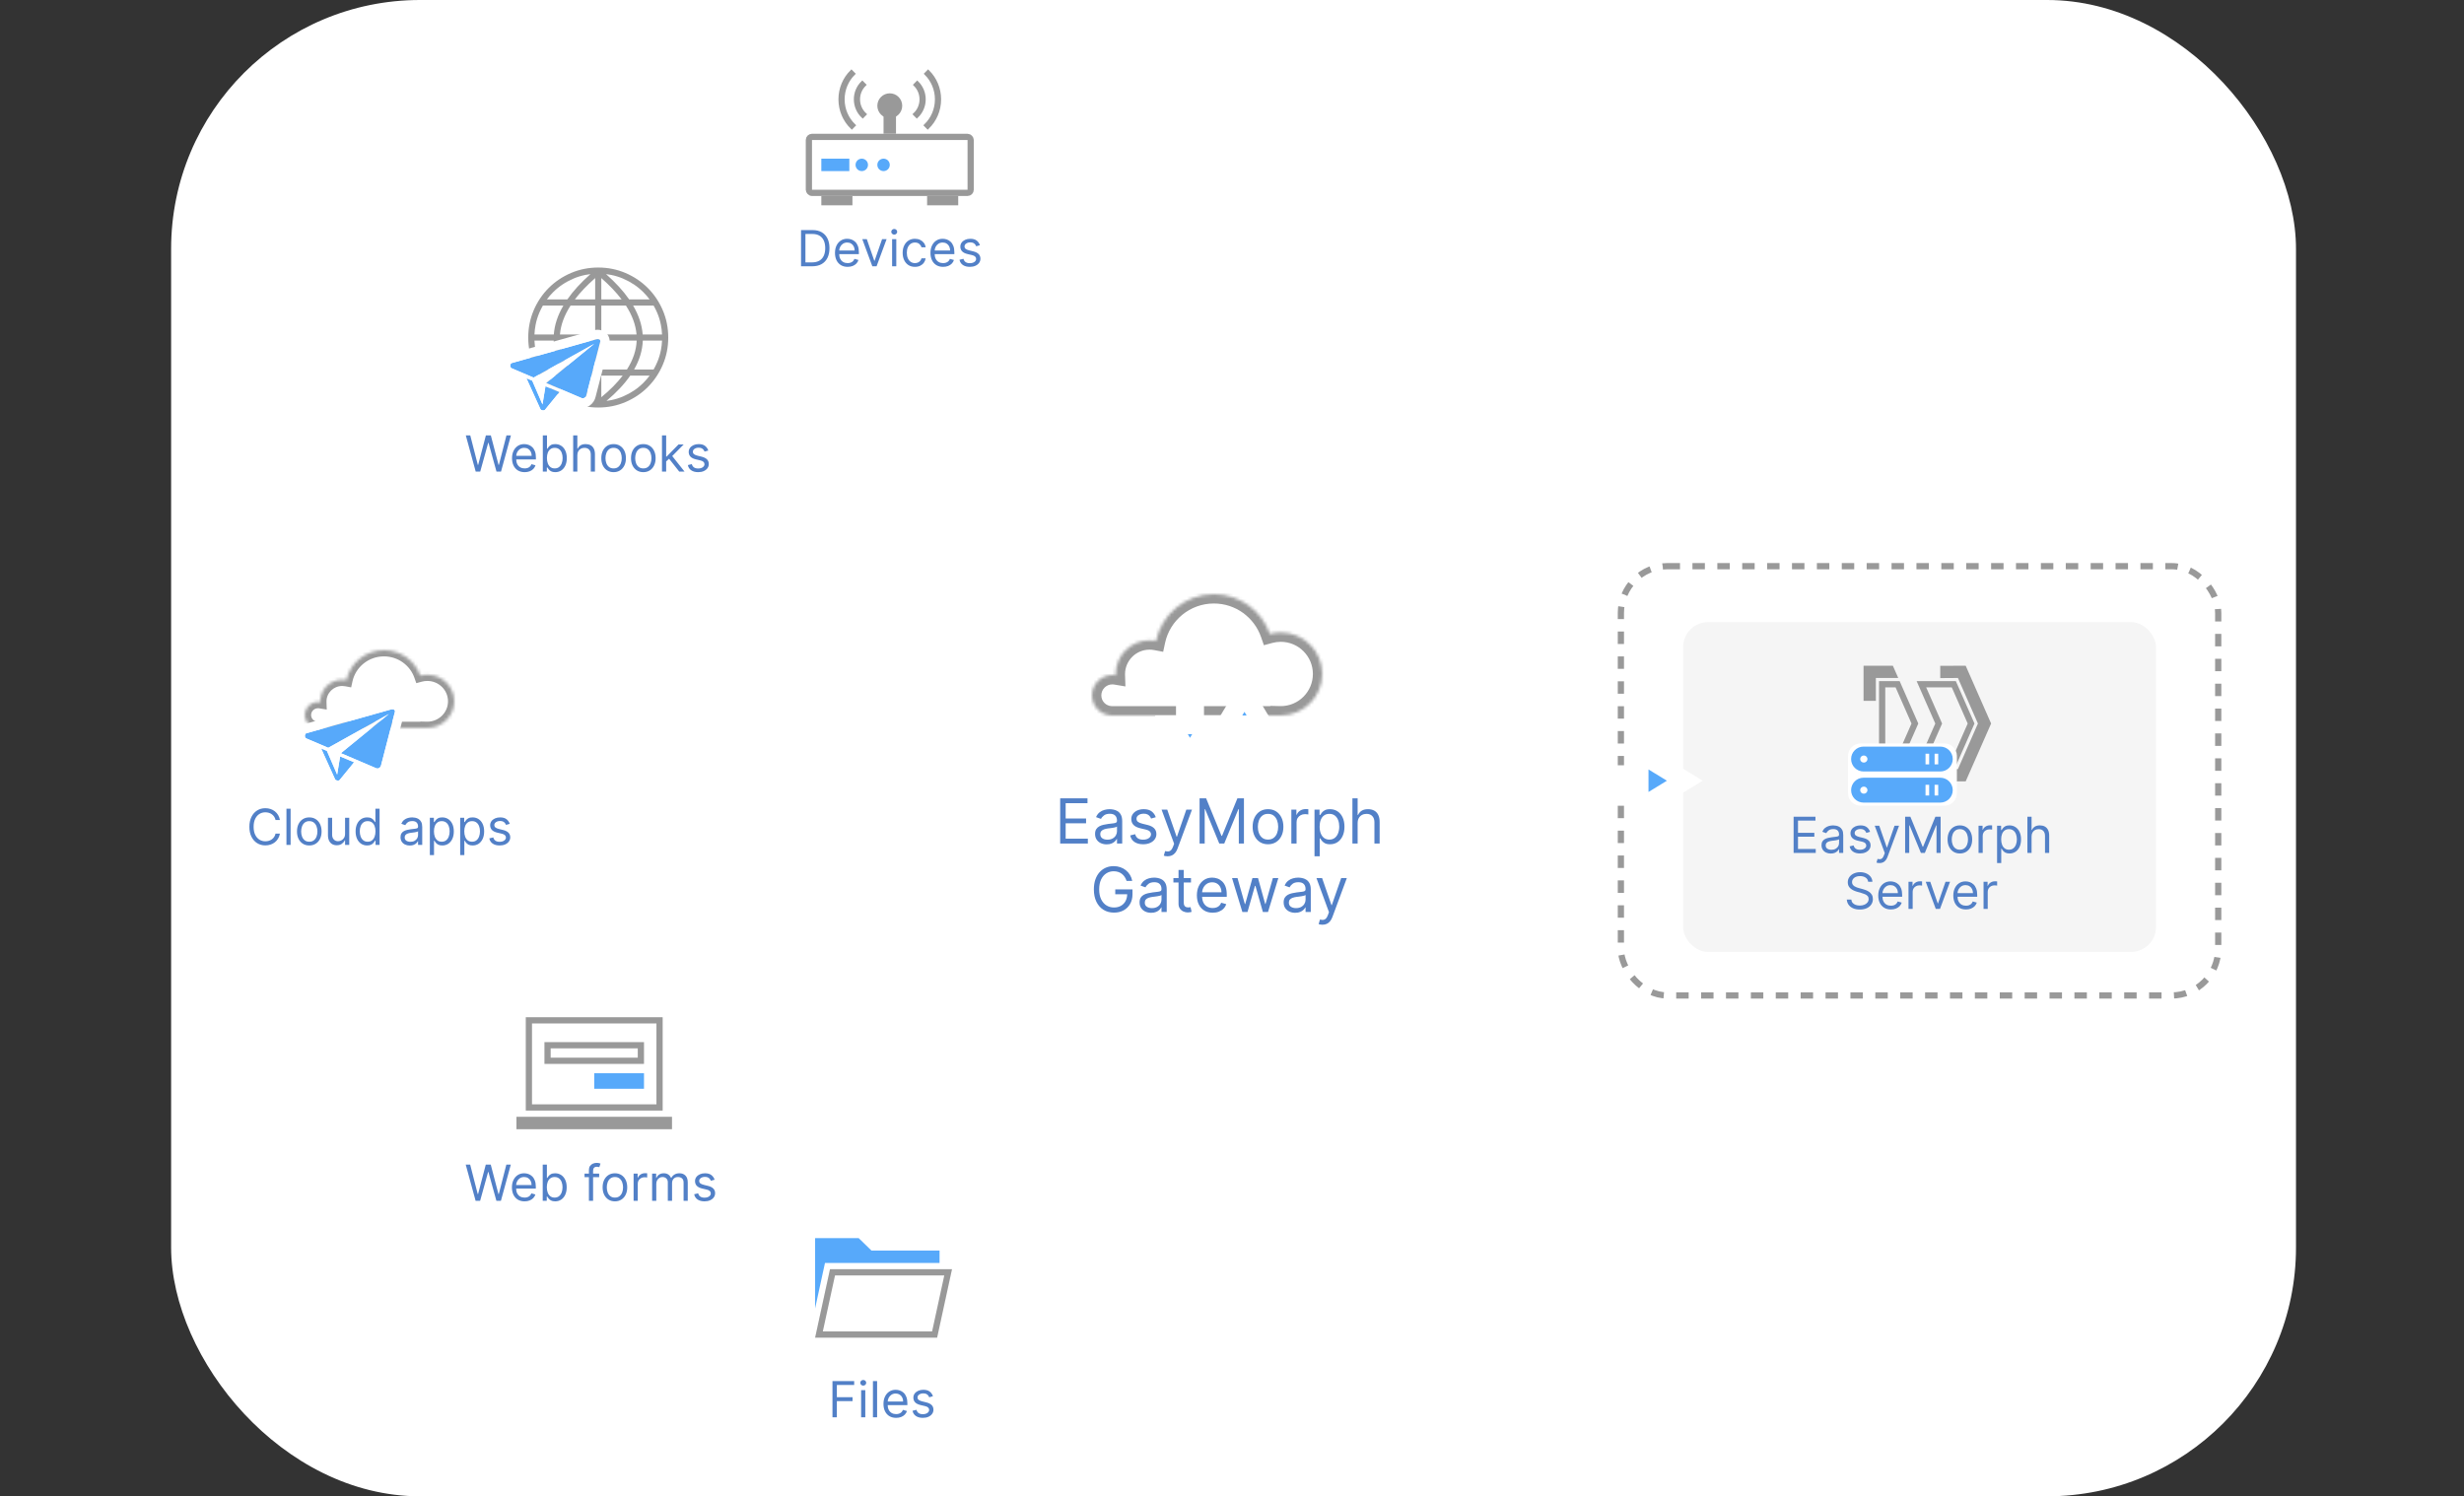 <svg width="792" height="481" viewBox="0 0 792 481" fill="none" xmlns="http://www.w3.org/2000/svg">
<rect x="0" y="0" width="792" height="481" fill="#333333" stroke="none"/>
<rect x="55" width="683" height="481" rx="80" fill="white"/>
<rect x="521" y="182" width="192" height="138" rx="15" stroke="#999999" stroke-width="2" stroke-dasharray="4 4"/>
<rect x="541" y="200" width="152" height="106" rx="8" fill="#F5F5F5"/>
<path d="M576.518 274.17V262.534H583.541V263.784H577.928V267.715H583.178V268.965H577.928V272.92H583.632V274.17H576.518ZM588.467 274.374C587.914 274.374 587.412 274.27 586.962 274.062C586.511 273.85 586.153 273.545 585.888 273.147C585.623 272.746 585.49 272.261 585.49 271.693C585.49 271.193 585.589 270.787 585.786 270.477C585.982 270.162 586.246 269.916 586.575 269.738C586.905 269.56 587.268 269.427 587.666 269.34C588.068 269.249 588.471 269.177 588.876 269.124C589.407 269.056 589.837 269.005 590.166 268.971C590.5 268.933 590.742 268.871 590.893 268.784C591.049 268.696 591.126 268.545 591.126 268.329V268.284C591.126 267.723 590.973 267.287 590.666 266.977C590.363 266.666 589.903 266.511 589.286 266.511C588.645 266.511 588.143 266.651 587.78 266.931C587.416 267.212 587.161 267.511 587.013 267.829L585.74 267.374C585.967 266.844 586.27 266.431 586.649 266.136C587.032 265.837 587.448 265.628 587.899 265.511C588.354 265.39 588.801 265.329 589.24 265.329C589.52 265.329 589.842 265.363 590.206 265.431C590.573 265.496 590.928 265.63 591.268 265.835C591.613 266.039 591.899 266.348 592.126 266.761C592.354 267.174 592.467 267.727 592.467 268.42V274.17H591.126V272.988H591.058C590.967 273.177 590.816 273.38 590.604 273.596C590.392 273.812 590.109 273.996 589.757 274.147C589.405 274.299 588.975 274.374 588.467 274.374ZM588.672 273.17C589.202 273.17 589.649 273.066 590.013 272.857C590.38 272.649 590.657 272.38 590.842 272.051C591.032 271.721 591.126 271.374 591.126 271.011V269.784C591.07 269.852 590.945 269.914 590.751 269.971C590.562 270.024 590.342 270.071 590.092 270.113C589.846 270.151 589.606 270.185 589.371 270.215C589.14 270.242 588.952 270.265 588.808 270.284C588.46 270.329 588.134 270.403 587.831 270.505C587.532 270.604 587.289 270.753 587.104 270.954C586.922 271.151 586.831 271.42 586.831 271.761C586.831 272.227 587.003 272.579 587.348 272.818C587.696 273.052 588.138 273.17 588.672 273.17ZM601.097 267.397L599.892 267.738C599.816 267.537 599.705 267.342 599.557 267.153C599.413 266.96 599.216 266.801 598.966 266.676C598.716 266.551 598.396 266.488 598.006 266.488C597.472 266.488 597.027 266.611 596.67 266.857C596.318 267.1 596.142 267.409 596.142 267.784C596.142 268.117 596.263 268.38 596.506 268.573C596.748 268.767 597.127 268.927 597.642 269.056L598.938 269.374C599.718 269.564 600.299 269.854 600.682 270.244C601.064 270.63 601.256 271.128 601.256 271.738C601.256 272.238 601.112 272.685 600.824 273.079C600.54 273.473 600.142 273.784 599.631 274.011C599.119 274.238 598.525 274.352 597.847 274.352C596.956 274.352 596.22 274.159 595.636 273.772C595.053 273.386 594.684 272.821 594.528 272.079L595.801 271.761C595.922 272.231 596.152 272.583 596.489 272.818C596.83 273.052 597.275 273.17 597.824 273.17C598.449 273.17 598.945 273.037 599.312 272.772C599.684 272.503 599.869 272.181 599.869 271.806C599.869 271.503 599.763 271.249 599.551 271.045C599.339 270.837 599.013 270.681 598.574 270.579L597.119 270.238C596.32 270.049 595.733 269.755 595.358 269.357C594.987 268.956 594.801 268.454 594.801 267.852C594.801 267.359 594.939 266.924 595.216 266.545C595.496 266.166 595.877 265.869 596.358 265.653C596.843 265.437 597.392 265.329 598.006 265.329C598.869 265.329 599.547 265.518 600.04 265.897C600.536 266.276 600.888 266.776 601.097 267.397ZM604.138 277.443C603.911 277.443 603.708 277.424 603.53 277.386C603.352 277.352 603.229 277.318 603.161 277.284L603.501 276.102C603.827 276.185 604.115 276.215 604.365 276.193C604.615 276.17 604.837 276.058 605.03 275.857C605.227 275.66 605.407 275.34 605.57 274.897L605.82 274.215L602.592 265.443H604.047L606.456 272.397H606.547L608.956 265.443H610.411L606.706 275.443C606.539 275.893 606.333 276.267 606.087 276.562C605.84 276.861 605.554 277.083 605.229 277.227C604.907 277.371 604.543 277.443 604.138 277.443ZM612.362 262.534H614.044L617.999 272.193H618.135L622.089 262.534H623.771V274.17H622.453V265.329H622.339L618.703 274.17H617.43L613.794 265.329H613.68V274.17H612.362V262.534ZM629.96 274.352C629.172 274.352 628.481 274.164 627.886 273.789C627.295 273.414 626.833 272.89 626.5 272.215C626.17 271.541 626.006 270.753 626.006 269.852C626.006 268.943 626.17 268.149 626.5 267.471C626.833 266.793 627.295 266.267 627.886 265.892C628.481 265.517 629.172 265.329 629.96 265.329C630.748 265.329 631.438 265.517 632.028 265.892C632.623 266.267 633.085 266.793 633.415 267.471C633.748 268.149 633.915 268.943 633.915 269.852C633.915 270.753 633.748 271.541 633.415 272.215C633.085 272.89 632.623 273.414 632.028 273.789C631.438 274.164 630.748 274.352 629.96 274.352ZM629.96 273.147C630.559 273.147 631.051 272.994 631.438 272.687C631.824 272.38 632.11 271.977 632.295 271.477C632.481 270.977 632.574 270.435 632.574 269.852C632.574 269.268 632.481 268.725 632.295 268.221C632.11 267.717 631.824 267.31 631.438 266.999C631.051 266.689 630.559 266.534 629.96 266.534C629.362 266.534 628.869 266.689 628.483 266.999C628.097 267.31 627.811 267.717 627.625 268.221C627.439 268.725 627.347 269.268 627.347 269.852C627.347 270.435 627.439 270.977 627.625 271.477C627.811 271.977 628.097 272.38 628.483 272.687C628.869 272.994 629.362 273.147 629.96 273.147ZM635.962 274.17V265.443H637.257V266.761H637.348C637.507 266.329 637.795 265.979 638.212 265.71C638.628 265.441 639.098 265.306 639.621 265.306C639.719 265.306 639.842 265.308 639.99 265.312C640.138 265.316 640.25 265.321 640.325 265.329V266.693C640.28 266.681 640.176 266.664 640.013 266.642C639.854 266.615 639.685 266.602 639.507 266.602C639.083 266.602 638.704 266.691 638.371 266.869C638.041 267.043 637.78 267.285 637.587 267.596C637.397 267.903 637.303 268.253 637.303 268.647V274.17H635.962ZM641.915 277.443V265.443H643.21V266.829H643.369C643.468 266.677 643.604 266.484 643.778 266.249C643.956 266.011 644.21 265.799 644.54 265.613C644.873 265.424 645.324 265.329 645.892 265.329C646.627 265.329 647.275 265.513 647.835 265.88C648.396 266.248 648.833 266.768 649.148 267.443C649.462 268.117 649.619 268.912 649.619 269.829C649.619 270.753 649.462 271.554 649.148 272.232C648.833 272.907 648.398 273.429 647.841 273.801C647.284 274.168 646.642 274.352 645.915 274.352C645.354 274.352 644.905 274.259 644.568 274.073C644.231 273.884 643.972 273.67 643.79 273.431C643.608 273.189 643.468 272.988 643.369 272.829H643.256V277.443H641.915ZM643.233 269.806C643.233 270.465 643.33 271.047 643.523 271.551C643.716 272.051 643.998 272.443 644.369 272.727C644.741 273.007 645.195 273.147 645.733 273.147C646.294 273.147 646.761 272.999 647.136 272.704C647.515 272.405 647.799 272.003 647.989 271.499C648.182 270.992 648.278 270.427 648.278 269.806C648.278 269.193 648.184 268.64 647.994 268.147C647.809 267.651 647.527 267.259 647.148 266.971C646.773 266.679 646.301 266.534 645.733 266.534C645.188 266.534 644.729 266.672 644.358 266.948C643.987 267.221 643.706 267.604 643.517 268.096C643.328 268.585 643.233 269.155 643.233 269.806ZM653.006 268.92V274.17H651.665V262.534H653.006V266.806H653.119C653.324 266.356 653.631 265.998 654.04 265.732C654.453 265.463 655.002 265.329 655.688 265.329C656.282 265.329 656.803 265.448 657.25 265.687C657.697 265.922 658.044 266.284 658.29 266.772C658.54 267.257 658.665 267.874 658.665 268.624V274.17H657.324V268.715C657.324 268.022 657.144 267.486 656.784 267.107C656.428 266.725 655.934 266.534 655.301 266.534C654.862 266.534 654.468 266.626 654.119 266.812C653.775 266.998 653.502 267.268 653.301 267.624C653.104 267.981 653.006 268.412 653.006 268.92ZM600.476 283.443C600.408 282.867 600.131 282.42 599.646 282.102C599.161 281.784 598.567 281.624 597.862 281.624C597.347 281.624 596.896 281.708 596.51 281.874C596.127 282.041 595.828 282.27 595.612 282.562C595.4 282.854 595.294 283.185 595.294 283.556C595.294 283.867 595.368 284.134 595.516 284.357C595.667 284.577 595.86 284.761 596.095 284.909C596.33 285.052 596.576 285.172 596.834 285.267C597.091 285.357 597.328 285.431 597.544 285.488L598.726 285.806C599.029 285.886 599.366 285.996 599.737 286.136C600.112 286.276 600.47 286.467 600.811 286.71C601.156 286.948 601.44 287.255 601.663 287.63C601.887 288.005 601.999 288.465 601.999 289.011C601.999 289.64 601.834 290.208 601.504 290.715C601.179 291.223 600.701 291.626 600.072 291.926C599.447 292.225 598.688 292.374 597.794 292.374C596.961 292.374 596.239 292.24 595.629 291.971C595.023 291.702 594.546 291.327 594.197 290.846C593.853 290.365 593.658 289.806 593.612 289.17H595.067C595.105 289.609 595.252 289.973 595.51 290.261C595.771 290.545 596.101 290.757 596.499 290.897C596.9 291.034 597.332 291.102 597.794 291.102C598.332 291.102 598.815 291.015 599.243 290.84C599.671 290.662 600.01 290.416 600.26 290.102C600.51 289.784 600.635 289.412 600.635 288.988C600.635 288.602 600.527 288.287 600.311 288.045C600.095 287.802 599.811 287.606 599.459 287.454C599.107 287.302 598.726 287.17 598.317 287.056L596.885 286.647C595.976 286.386 595.256 286.013 594.726 285.528C594.196 285.043 593.93 284.409 593.93 283.624C593.93 282.973 594.107 282.405 594.459 281.92C594.815 281.431 595.292 281.052 595.891 280.784C596.493 280.511 597.165 280.374 597.908 280.374C598.658 280.374 599.324 280.509 599.908 280.778C600.491 281.043 600.953 281.407 601.294 281.869C601.639 282.331 601.821 282.856 601.839 283.443H600.476ZM607.793 292.352C606.952 292.352 606.226 292.166 605.616 291.795C605.01 291.42 604.543 290.897 604.213 290.227C603.887 289.552 603.724 288.768 603.724 287.874C603.724 286.981 603.887 286.193 604.213 285.511C604.543 284.825 605.001 284.291 605.588 283.909C606.179 283.522 606.868 283.329 607.656 283.329C608.111 283.329 608.56 283.405 609.003 283.556C609.446 283.708 609.849 283.954 610.213 284.295C610.577 284.632 610.866 285.079 611.082 285.636C611.298 286.193 611.406 286.878 611.406 287.693V288.261H604.679V287.102H610.043C610.043 286.609 609.944 286.17 609.747 285.784C609.554 285.397 609.277 285.092 608.918 284.869C608.562 284.645 608.141 284.534 607.656 284.534C607.122 284.534 606.66 284.666 606.27 284.931C605.884 285.193 605.586 285.534 605.378 285.954C605.17 286.374 605.065 286.825 605.065 287.306V288.079C605.065 288.738 605.179 289.297 605.406 289.755C605.637 290.21 605.957 290.556 606.366 290.795C606.776 291.03 607.251 291.147 607.793 291.147C608.145 291.147 608.463 291.098 608.747 290.999C609.035 290.897 609.283 290.746 609.491 290.545C609.7 290.34 609.861 290.087 609.974 289.784L611.27 290.147C611.134 290.587 610.904 290.973 610.582 291.306C610.26 291.636 609.863 291.893 609.389 292.079C608.916 292.261 608.384 292.352 607.793 292.352ZM613.446 292.17V283.443H614.741V284.761H614.832C614.991 284.329 615.279 283.979 615.696 283.71C616.113 283.441 616.582 283.306 617.105 283.306C617.204 283.306 617.327 283.308 617.474 283.312C617.622 283.316 617.734 283.321 617.81 283.329V284.693C617.764 284.681 617.66 284.664 617.497 284.642C617.338 284.615 617.17 284.602 616.991 284.602C616.567 284.602 616.188 284.691 615.855 284.869C615.526 285.043 615.264 285.285 615.071 285.596C614.882 285.903 614.787 286.253 614.787 286.647V292.17H613.446ZM626.801 283.443L623.574 292.17H622.21L618.983 283.443H620.438L622.847 290.397H622.938L625.347 283.443H626.801ZM631.918 292.352C631.077 292.352 630.351 292.166 629.741 291.795C629.135 291.42 628.668 290.897 628.338 290.227C628.012 289.552 627.849 288.768 627.849 287.874C627.849 286.981 628.012 286.193 628.338 285.511C628.668 284.825 629.126 284.291 629.713 283.909C630.304 283.522 630.993 283.329 631.781 283.329C632.236 283.329 632.685 283.405 633.128 283.556C633.571 283.708 633.974 283.954 634.338 284.295C634.702 284.632 634.991 285.079 635.207 285.636C635.423 286.193 635.531 286.878 635.531 287.693V288.261H628.804V287.102H634.168C634.168 286.609 634.069 286.17 633.872 285.784C633.679 285.397 633.402 285.092 633.043 284.869C632.687 284.645 632.266 284.534 631.781 284.534C631.247 284.534 630.785 284.666 630.395 284.931C630.009 285.193 629.711 285.534 629.503 285.954C629.295 286.374 629.19 286.825 629.19 287.306V288.079C629.19 288.738 629.304 289.297 629.531 289.755C629.762 290.21 630.082 290.556 630.491 290.795C630.901 291.03 631.376 291.147 631.918 291.147C632.27 291.147 632.588 291.098 632.872 290.999C633.16 290.897 633.408 290.746 633.616 290.545C633.825 290.34 633.986 290.087 634.099 289.784L635.395 290.147C635.259 290.587 635.029 290.973 634.707 291.306C634.385 291.636 633.988 291.893 633.514 292.079C633.041 292.261 632.509 292.352 631.918 292.352ZM637.571 292.17V283.443H638.866V284.761H638.957C639.116 284.329 639.404 283.979 639.821 283.71C640.238 283.441 640.707 283.306 641.23 283.306C641.329 283.306 641.452 283.308 641.599 283.312C641.747 283.316 641.859 283.321 641.935 283.329V284.693C641.889 284.681 641.785 284.664 641.622 284.642C641.463 284.615 641.295 284.602 641.116 284.602C640.692 284.602 640.313 284.691 639.98 284.869C639.651 285.043 639.389 285.285 639.196 285.596C639.007 285.903 638.912 286.253 638.912 286.647V292.17H637.571Z" fill="#5280C7"/>
<path fill-rule="evenodd" clip-rule="evenodd" d="M605.976 220.958H609.297L614.411 232.588L609.297 244.219H605.976V220.958ZM610.602 218.958L616.596 232.588L610.602 246.219H603.976V218.958H610.602ZM602.955 217.938H610.152L608.419 214H599V225.284H602.955V217.938ZM599 239.893V251.177H608.419L610.152 247.239H602.955V239.893H599ZM622.058 232.588L616.064 246.219H628.664L634.657 232.588L628.664 218.958H616.064L622.058 232.588ZM619.128 220.958L624.243 232.588L619.128 244.219H627.358L632.473 232.588L627.358 220.958H619.128ZM623.649 217.979V214.041L631.825 214L640 232.588L631.825 251.177L623.649 251.218V247.28L629.337 247.239L635.759 232.588L629.337 217.938L623.649 217.979Z" fill="#999999"/>
<path d="M594 243C594 240.791 595.791 239 598 239H625C627.209 239 629 240.791 629 243V255C629 257.209 627.209 259 625 259H598C595.791 259 594 257.209 594 255V243Z" fill="white"/>
<path fill-rule="evenodd" clip-rule="evenodd" d="M595 244C595 241.791 596.791 240 599 240H623.668C625.877 240 627.668 241.791 627.668 244C627.668 246.209 625.877 248 623.668 248H599C596.791 248 595 246.209 595 244ZM600.249 244C600.249 244.632 599.727 245.143 599.083 245.143C598.438 245.143 597.916 244.632 597.916 244C597.916 243.369 598.438 242.858 599.083 242.858C599.727 242.858 600.249 243.369 600.249 244ZM618.918 242.286H620.085V245.715H618.918V242.286ZM621.834 242.286H623.001V245.715H621.834V242.286Z" fill="#57A9FA"/>
<path fill-rule="evenodd" clip-rule="evenodd" d="M595 254C595 251.791 596.791 250 599 250H623.668C625.877 250 627.668 251.791 627.668 254C627.668 256.209 625.877 258 623.668 258H599C596.791 258 595 256.209 595 254ZM600.249 254C600.249 254.632 599.727 255.143 599.083 255.143C598.438 255.143 597.916 254.632 597.916 254C597.916 253.369 598.438 252.857 599.083 252.857C599.727 252.857 600.249 253.369 600.249 254ZM618.918 252.286H620.085V255.715H618.918V252.286ZM621.834 252.286H623.001V255.715H621.834V252.286Z" fill="#57A9FA"/>
<path d="M340.773 271.17V256.624H349.551V258.187H342.534V263.102H349.097V264.664H342.534V269.607H349.665V271.17H340.773ZM355.709 271.426C355.018 271.426 354.391 271.295 353.827 271.035C353.264 270.77 352.816 270.389 352.485 269.892C352.153 269.39 351.988 268.784 351.988 268.073C351.988 267.448 352.111 266.942 352.357 266.553C352.603 266.16 352.932 265.853 353.344 265.63C353.756 265.408 354.211 265.242 354.708 265.133C355.21 265.019 355.714 264.929 356.221 264.863C356.883 264.778 357.421 264.714 357.833 264.671C358.249 264.624 358.552 264.546 358.742 264.437C358.936 264.328 359.033 264.139 359.033 263.869V263.812C359.033 263.111 358.841 262.567 358.458 262.178C358.079 261.79 357.504 261.596 356.732 261.596C355.932 261.596 355.304 261.771 354.85 262.122C354.395 262.472 354.076 262.846 353.891 263.244L352.3 262.676C352.584 262.013 352.963 261.497 353.436 261.127C353.915 260.753 354.435 260.493 354.999 260.346C355.567 260.195 356.126 260.119 356.675 260.119C357.025 260.119 357.428 260.161 357.882 260.247C358.342 260.327 358.784 260.495 359.211 260.751C359.641 261.007 359.999 261.392 360.283 261.909C360.567 262.425 360.709 263.116 360.709 263.982V271.17H359.033V269.693H358.948C358.834 269.929 358.645 270.183 358.38 270.453C358.114 270.722 357.762 270.952 357.321 271.142C356.881 271.331 356.344 271.426 355.709 271.426ZM355.965 269.92C356.628 269.92 357.186 269.79 357.641 269.529C358.1 269.269 358.446 268.933 358.678 268.521C358.915 268.109 359.033 267.676 359.033 267.221V265.687C358.962 265.772 358.806 265.85 358.564 265.921C358.328 265.988 358.053 266.047 357.74 266.099C357.433 266.146 357.132 266.189 356.838 266.227C356.55 266.26 356.315 266.288 356.135 266.312C355.7 266.369 355.292 266.461 354.914 266.589C354.54 266.712 354.237 266.899 354.005 267.15C353.777 267.396 353.664 267.732 353.664 268.159C353.664 268.741 353.879 269.181 354.31 269.48C354.746 269.773 355.297 269.92 355.965 269.92ZM371.496 262.704L369.99 263.13C369.895 262.879 369.756 262.635 369.571 262.399C369.391 262.157 369.145 261.958 368.832 261.802C368.52 261.646 368.12 261.568 367.632 261.568C366.964 261.568 366.408 261.722 365.963 262.029C365.523 262.332 365.303 262.718 365.303 263.187C365.303 263.604 365.454 263.933 365.757 264.174C366.06 264.416 366.534 264.617 367.178 264.778L368.797 265.176C369.772 265.412 370.499 265.775 370.977 266.262C371.455 266.745 371.695 267.368 371.695 268.13C371.695 268.755 371.515 269.314 371.155 269.806C370.8 270.299 370.303 270.687 369.663 270.971C369.024 271.255 368.281 271.397 367.433 271.397C366.321 271.397 365.4 271.156 364.67 270.673C363.941 270.19 363.48 269.484 363.286 268.556L364.876 268.159C365.028 268.746 365.314 269.186 365.736 269.48C366.162 269.773 366.718 269.92 367.405 269.92C368.186 269.92 368.806 269.754 369.266 269.423C369.73 269.087 369.962 268.684 369.962 268.215C369.962 267.837 369.829 267.519 369.564 267.264C369.299 267.003 368.892 266.809 368.342 266.681L366.524 266.255C365.525 266.018 364.791 265.651 364.322 265.154C363.858 264.652 363.626 264.025 363.626 263.272C363.626 262.657 363.799 262.112 364.145 261.639C364.495 261.165 364.971 260.794 365.572 260.524C366.179 260.254 366.865 260.119 367.632 260.119C368.712 260.119 369.559 260.356 370.175 260.829C370.795 261.302 371.235 261.927 371.496 262.704ZM375.297 275.261C375.013 275.261 374.76 275.237 374.537 275.19C374.315 275.147 374.161 275.105 374.076 275.062L374.502 273.585C374.909 273.689 375.269 273.727 375.581 273.698C375.894 273.67 376.171 273.53 376.412 273.279C376.658 273.033 376.883 272.633 377.087 272.079L377.4 271.227L373.365 260.261H375.184L378.195 268.954H378.309L381.32 260.261H383.138L378.507 272.761C378.299 273.324 378.041 273.791 377.733 274.16C377.426 274.534 377.068 274.811 376.661 274.991C376.258 275.171 375.804 275.261 375.297 275.261ZM385.578 256.624H387.68L392.623 268.698H392.794L397.737 256.624H399.839V271.17H398.191V260.119H398.049L393.504 271.17H391.913L387.368 260.119H387.225V271.17H385.578V256.624ZM407.575 271.397C406.59 271.397 405.726 271.163 404.983 270.694C404.244 270.225 403.667 269.57 403.25 268.727C402.838 267.884 402.632 266.899 402.632 265.772C402.632 264.636 402.838 263.644 403.25 262.796C403.667 261.949 404.244 261.291 404.983 260.822C405.726 260.353 406.59 260.119 407.575 260.119C408.56 260.119 409.422 260.353 410.161 260.822C410.904 261.291 411.482 261.949 411.893 262.796C412.31 263.644 412.518 264.636 412.518 265.772C412.518 266.899 412.31 267.884 411.893 268.727C411.482 269.57 410.904 270.225 410.161 270.694C409.422 271.163 408.56 271.397 407.575 271.397ZM407.575 269.892C408.323 269.892 408.939 269.7 409.422 269.316C409.905 268.933 410.262 268.428 410.494 267.803C410.726 267.178 410.842 266.501 410.842 265.772C410.842 265.043 410.726 264.364 410.494 263.734C410.262 263.104 409.905 262.595 409.422 262.207C408.939 261.819 408.323 261.624 407.575 261.624C406.827 261.624 406.212 261.819 405.729 262.207C405.246 262.595 404.888 263.104 404.656 263.734C404.424 264.364 404.308 265.043 404.308 265.772C404.308 266.501 404.424 267.178 404.656 267.803C404.888 268.428 405.246 268.933 405.729 269.316C406.212 269.7 406.827 269.892 407.575 269.892ZM415.077 271.17V260.261H416.696V261.909H416.81C417.009 261.369 417.369 260.931 417.89 260.595C418.41 260.258 418.998 260.09 419.651 260.09C419.774 260.09 419.928 260.093 420.113 260.097C420.297 260.102 420.437 260.109 420.532 260.119V261.823C420.475 261.809 420.345 261.788 420.141 261.759C419.942 261.726 419.731 261.71 419.509 261.71C418.979 261.71 418.505 261.821 418.088 262.044C417.676 262.261 417.35 262.564 417.108 262.953C416.872 263.336 416.753 263.774 416.753 264.267V271.17H415.077ZM422.518 275.261V260.261H424.138V261.994H424.337C424.46 261.804 424.63 261.563 424.848 261.269C425.071 260.971 425.388 260.706 425.8 260.474C426.216 260.237 426.78 260.119 427.49 260.119C428.409 260.119 429.218 260.348 429.919 260.808C430.62 261.267 431.167 261.918 431.56 262.761C431.953 263.604 432.149 264.598 432.149 265.744C432.149 266.899 431.953 267.901 431.56 268.748C431.167 269.591 430.622 270.244 429.926 270.708C429.23 271.168 428.428 271.397 427.518 271.397C426.818 271.397 426.257 271.281 425.835 271.049C425.414 270.812 425.089 270.545 424.862 270.247C424.635 269.944 424.46 269.693 424.337 269.494H424.195V275.261H422.518ZM424.166 265.715C424.166 266.539 424.287 267.266 424.528 267.896C424.77 268.521 425.123 269.011 425.587 269.366C426.051 269.716 426.619 269.892 427.291 269.892C427.992 269.892 428.577 269.707 429.045 269.338C429.519 268.963 429.874 268.462 430.111 267.832C430.352 267.197 430.473 266.492 430.473 265.715C430.473 264.948 430.355 264.257 430.118 263.642C429.886 263.021 429.533 262.531 429.06 262.171C428.591 261.807 428.001 261.624 427.291 261.624C426.609 261.624 426.036 261.797 425.572 262.143C425.108 262.484 424.758 262.962 424.521 263.578C424.285 264.188 424.166 264.901 424.166 265.715ZM436.382 264.607V271.17H434.706V256.624H436.382V261.965H436.524C436.78 261.402 437.163 260.954 437.675 260.623C438.191 260.287 438.877 260.119 439.734 260.119C440.478 260.119 441.129 260.268 441.688 260.566C442.246 260.86 442.679 261.312 442.987 261.923C443.3 262.529 443.456 263.301 443.456 264.238V271.17H441.78V264.352C441.78 263.485 441.555 262.815 441.105 262.342C440.66 261.864 440.042 261.624 439.251 261.624C438.702 261.624 438.21 261.74 437.774 261.972C437.343 262.204 437.002 262.543 436.751 262.988C436.505 263.433 436.382 263.973 436.382 264.607ZM362.113 283.17C361.956 282.692 361.751 282.263 361.495 281.884C361.244 281.501 360.943 281.174 360.593 280.904C360.247 280.634 359.854 280.428 359.414 280.286C358.974 280.144 358.491 280.073 357.965 280.073C357.103 280.073 356.32 280.296 355.614 280.741C354.909 281.186 354.348 281.842 353.931 282.708C353.514 283.575 353.306 284.638 353.306 285.897C353.306 287.157 353.517 288.22 353.938 289.086C354.359 289.953 354.93 290.608 355.65 291.053C356.369 291.499 357.179 291.721 358.079 291.721C358.912 291.721 359.646 291.544 360.28 291.188C360.92 290.829 361.417 290.322 361.772 289.669C362.132 289.01 362.312 288.236 362.312 287.346L362.851 287.46H358.476V285.897H364.016V287.46C364.016 288.658 363.76 289.699 363.249 290.585C362.742 291.47 362.042 292.157 361.147 292.644C360.257 293.127 359.234 293.369 358.079 293.369C356.791 293.369 355.659 293.066 354.684 292.46C353.713 291.854 352.956 290.992 352.411 289.874C351.871 288.757 351.601 287.431 351.601 285.897C351.601 284.747 351.755 283.712 352.063 282.794C352.376 281.87 352.816 281.084 353.384 280.436C353.952 279.787 354.625 279.29 355.401 278.944C356.178 278.598 357.032 278.426 357.965 278.426C358.732 278.426 359.447 278.542 360.11 278.774C360.778 279.001 361.372 279.325 361.893 279.747C362.418 280.163 362.856 280.663 363.206 281.245C363.557 281.823 363.798 282.464 363.931 283.17H362.113ZM370.016 293.426C369.325 293.426 368.697 293.295 368.134 293.035C367.57 292.77 367.123 292.389 366.791 291.892C366.46 291.39 366.294 290.784 366.294 290.073C366.294 289.448 366.417 288.942 366.664 288.553C366.91 288.16 367.239 287.853 367.651 287.63C368.063 287.408 368.517 287.242 369.014 287.133C369.516 287.019 370.021 286.929 370.527 286.863C371.19 286.778 371.727 286.714 372.139 286.671C372.556 286.624 372.859 286.546 373.048 286.437C373.243 286.328 373.34 286.139 373.34 285.869V285.812C373.34 285.111 373.148 284.567 372.764 284.178C372.386 283.79 371.81 283.596 371.039 283.596C370.238 283.596 369.611 283.771 369.156 284.122C368.702 284.472 368.382 284.846 368.198 285.244L366.607 284.676C366.891 284.013 367.27 283.497 367.743 283.127C368.221 282.753 368.742 282.493 369.306 282.346C369.874 282.195 370.432 282.119 370.982 282.119C371.332 282.119 371.735 282.161 372.189 282.247C372.648 282.327 373.091 282.495 373.517 282.751C373.948 283.007 374.306 283.392 374.59 283.909C374.874 284.425 375.016 285.116 375.016 285.982V293.17H373.34V291.693H373.254C373.141 291.929 372.951 292.183 372.686 292.453C372.421 292.722 372.068 292.952 371.628 293.142C371.188 293.331 370.65 293.426 370.016 293.426ZM370.271 291.92C370.934 291.92 371.493 291.79 371.948 291.529C372.407 291.269 372.753 290.933 372.985 290.521C373.221 290.109 373.34 289.676 373.34 289.221V287.687C373.269 287.772 373.112 287.85 372.871 287.921C372.634 287.988 372.36 288.047 372.047 288.099C371.739 288.146 371.439 288.189 371.145 288.227C370.856 288.26 370.622 288.288 370.442 288.312C370.006 288.369 369.599 288.461 369.22 288.589C368.846 288.712 368.543 288.899 368.311 289.15C368.084 289.396 367.97 289.732 367.97 290.159C367.97 290.741 368.186 291.181 368.617 291.48C369.052 291.773 369.604 291.92 370.271 291.92ZM382.819 282.261V283.681H377.166V282.261H382.819ZM378.814 279.647H380.49V290.045C380.49 290.518 380.559 290.874 380.696 291.11C380.838 291.342 381.018 291.499 381.236 291.579C381.458 291.655 381.693 291.693 381.939 291.693C382.123 291.693 382.275 291.683 382.393 291.664C382.512 291.641 382.606 291.622 382.677 291.607L383.018 293.113C382.905 293.156 382.746 293.198 382.542 293.241C382.339 293.288 382.081 293.312 381.768 293.312C381.295 293.312 380.831 293.21 380.376 293.007C379.926 292.803 379.552 292.493 379.254 292.076C378.961 291.66 378.814 291.134 378.814 290.499V279.647ZM389.797 293.397C388.746 293.397 387.84 293.165 387.077 292.701C386.32 292.232 385.735 291.579 385.323 290.741C384.916 289.898 384.712 288.918 384.712 287.801C384.712 286.683 384.916 285.698 385.323 284.846C385.735 283.989 386.308 283.321 387.042 282.843C387.78 282.36 388.642 282.119 389.627 282.119C390.195 282.119 390.756 282.213 391.31 282.403C391.864 282.592 392.368 282.9 392.823 283.326C393.278 283.748 393.64 284.306 393.91 285.002C394.18 285.698 394.314 286.555 394.314 287.573V288.284H385.905V286.835H392.61C392.61 286.219 392.487 285.67 392.241 285.187C391.999 284.704 391.653 284.323 391.204 284.044C390.759 283.764 390.233 283.624 389.627 283.624C388.959 283.624 388.382 283.79 387.894 284.122C387.411 284.448 387.039 284.874 386.779 285.4C386.519 285.926 386.388 286.489 386.388 287.09V288.056C386.388 288.88 386.53 289.579 386.814 290.151C387.103 290.72 387.503 291.153 388.015 291.451C388.526 291.745 389.12 291.892 389.797 291.892C390.238 291.892 390.635 291.83 390.991 291.707C391.35 291.579 391.661 291.39 391.921 291.139C392.181 290.883 392.383 290.566 392.525 290.187L394.144 290.642C393.974 291.191 393.687 291.674 393.285 292.09C392.882 292.502 392.385 292.824 391.793 293.056C391.201 293.284 390.536 293.397 389.797 293.397ZM399.336 293.17L396.012 282.261H397.773L400.131 290.613H400.245L402.574 282.261H404.364L406.665 290.585H406.779L409.137 282.261H410.898L407.574 293.17H405.927L403.54 284.789H403.37L400.983 293.17H399.336ZM416.324 293.426C415.633 293.426 415.006 293.295 414.442 293.035C413.879 292.77 413.431 292.389 413.1 291.892C412.769 291.39 412.603 290.784 412.603 290.073C412.603 289.448 412.726 288.942 412.972 288.553C413.218 288.16 413.547 287.853 413.959 287.63C414.371 287.408 414.826 287.242 415.323 287.133C415.825 287.019 416.329 286.929 416.836 286.863C417.499 286.778 418.036 286.714 418.448 286.671C418.865 286.624 419.168 286.546 419.357 286.437C419.551 286.328 419.648 286.139 419.648 285.869V285.812C419.648 285.111 419.456 284.567 419.073 284.178C418.694 283.79 418.119 283.596 417.347 283.596C416.547 283.596 415.92 283.771 415.465 284.122C415.01 284.472 414.691 284.846 414.506 285.244L412.915 284.676C413.199 284.013 413.578 283.497 414.052 283.127C414.53 282.753 415.051 282.493 415.614 282.346C416.182 282.195 416.741 282.119 417.29 282.119C417.641 282.119 418.043 282.161 418.498 282.247C418.957 282.327 419.4 282.495 419.826 282.751C420.257 283.007 420.614 283.392 420.898 283.909C421.182 284.425 421.324 285.116 421.324 285.982V293.17H419.648V291.693H419.563C419.449 291.929 419.26 292.183 418.995 292.453C418.73 292.722 418.377 292.952 417.937 293.142C417.496 293.331 416.959 293.426 416.324 293.426ZM416.58 291.92C417.243 291.92 417.802 291.79 418.256 291.529C418.715 291.269 419.061 290.933 419.293 290.521C419.53 290.109 419.648 289.676 419.648 289.221V287.687C419.577 287.772 419.421 287.85 419.18 287.921C418.943 287.988 418.668 288.047 418.356 288.099C418.048 288.146 417.747 288.189 417.454 288.227C417.165 288.26 416.93 288.288 416.751 288.312C416.315 288.369 415.908 288.461 415.529 288.589C415.155 288.712 414.852 288.899 414.62 289.15C414.393 289.396 414.279 289.732 414.279 290.159C414.279 290.741 414.494 291.181 414.925 291.48C415.361 291.773 415.912 291.92 416.58 291.92ZM425.073 297.261C424.789 297.261 424.535 297.237 424.313 297.19C424.09 297.147 423.936 297.105 423.851 297.062L424.277 295.585C424.684 295.689 425.044 295.727 425.357 295.698C425.669 295.67 425.946 295.53 426.188 295.279C426.434 295.033 426.659 294.633 426.862 294.079L427.175 293.227L423.141 282.261H424.959L427.97 290.954H428.084L431.095 282.261H432.914L428.283 294.761C428.075 295.324 427.816 295.791 427.509 296.16C427.201 296.534 426.843 296.811 426.436 296.991C426.034 297.171 425.579 297.261 425.073 297.261Z" fill="#5280C7"/>
<mask id="path-10-inside-1_2821_1804" fill="white">
<path d="M411.32 230V229.982C411.436 229.985 411.553 229.987 411.669 229.987C419.032 229.987 425 224.016 425 216.651C425 209.286 419.032 203.316 411.669 203.316C410.457 203.316 409.282 203.478 408.165 203.781C405.574 196.34 398.499 191 390.177 191C381.038 191 373.402 197.44 371.557 206.03C370.891 205.903 370.203 205.836 369.5 205.836C363.489 205.836 358.617 210.71 358.617 216.722C358.617 216.846 358.619 216.969 358.623 217.091C358.268 217.031 357.902 217 357.529 217C353.923 217 351 219.924 351 223.532C351 227.068 353.779 229.887 357.286 229.997V230H411.32Z"/>
</mask>
<path d="M411.32 230V233H414.32V230H411.32ZM411.32 229.982L411.397 226.983L408.32 226.904V229.982H411.32ZM408.165 203.781L405.332 204.768L406.252 207.41L408.952 206.676L408.165 203.781ZM371.557 206.03L370.993 208.977L373.874 209.528L374.49 206.66L371.557 206.03ZM358.623 217.091L358.124 220.05L361.744 220.66L361.622 216.991L358.623 217.091ZM357.286 229.997H360.286V227.089L357.379 226.998L357.286 229.997ZM357.286 230H354.286V233H357.286V230ZM414.32 230V229.982H408.32V230H414.32ZM411.243 232.981C411.385 232.985 411.527 232.987 411.669 232.987V226.987C411.578 226.987 411.488 226.985 411.397 226.983L411.243 232.981ZM411.669 232.987C420.689 232.987 428 225.672 428 216.651H422C422 222.36 417.374 226.987 411.669 226.987V232.987ZM428 216.651C428 207.63 420.689 200.316 411.669 200.316V206.316C417.374 206.316 422 210.942 422 216.651H428ZM411.669 200.316C410.188 200.316 408.749 200.514 407.379 200.886L408.952 206.676C409.815 206.442 410.725 206.316 411.669 206.316V200.316ZM410.998 202.795C408.001 194.186 399.815 188 390.177 188V194C397.182 194 403.147 198.494 405.332 204.768L410.998 202.795ZM390.177 188C379.594 188 370.76 195.457 368.624 205.4L374.49 206.66C376.045 199.423 382.482 194 390.177 194V188ZM372.121 203.084C371.27 202.921 370.393 202.836 369.5 202.836V208.836C370.013 208.836 370.512 208.885 370.993 208.977L372.121 203.084ZM369.5 202.836C361.832 202.836 355.617 209.054 355.617 216.722H361.617C361.617 212.366 365.147 208.836 369.5 208.836V202.836ZM355.617 216.722C355.617 216.879 355.62 217.035 355.625 217.191L361.622 216.991C361.619 216.902 361.617 216.812 361.617 216.722H355.617ZM359.123 214.133C358.603 214.045 358.07 214 357.529 214V220C357.734 220 357.933 220.017 358.124 220.05L359.123 214.133ZM357.529 214C352.266 214 348 218.269 348 223.532H354C354 221.58 355.581 220 357.529 220V214ZM348 223.532C348 228.709 352.086 232.836 357.192 232.995L357.379 226.998C355.472 226.939 354 225.427 354 223.532H348ZM354.286 229.997V230H360.286V229.997H354.286ZM357.286 233H411.32V227H357.286V233Z" fill="#999999" mask="url(#path-10-inside-1_2821_1804)"/>
<mask id="path-12-outside-2_2821_1804" maskUnits="userSpaceOnUse" x="370.5" y="220" width="24" height="29" fill="black">
<rect fill="white" x="370.5" y="220" width="24" height="29"/>
<path fill-rule="evenodd" clip-rule="evenodd" d="M384 223H381V233H376.5L382.5 243L388.5 233H384V223Z"/>
</mask>
<path fill-rule="evenodd" clip-rule="evenodd" d="M384 223H381V233H376.5L382.5 243L388.5 233H384V223Z" fill="#57A9FA"/>
<path d="M381 223V220H378V223H381ZM384 223H387V220H384V223ZM381 233V236H384V233H381ZM376.5 233V230H371.201L373.928 234.543L376.5 233ZM382.5 243L379.928 244.543L382.5 248.831L385.072 244.543L382.5 243ZM388.5 233L391.072 234.543L393.799 230H388.5V233ZM384 233H381V236H384V233ZM381 226H384V220H381V226ZM384 233V223H378V233H384ZM376.5 236H381V230H376.5V236ZM385.072 241.457L379.072 231.457L373.928 234.543L379.928 244.543L385.072 241.457ZM385.928 231.457L379.928 241.457L385.072 244.543L391.072 234.543L385.928 231.457ZM384 236H388.5V230H384V236ZM381 223V233H387V223H381Z" fill="white" mask="url(#path-12-outside-2_2821_1804)"/>
<mask id="path-14-outside-3_2821_1804" maskUnits="userSpaceOnUse" x="388" y="217" width="24" height="29" fill="black">
<rect fill="white" x="388" y="217" width="24" height="29"/>
<path fill-rule="evenodd" clip-rule="evenodd" d="M401.5 243H398.5V233H394L400 223L406 233H401.5V243Z"/>
</mask>
<path fill-rule="evenodd" clip-rule="evenodd" d="M401.5 243H398.5V233H394L400 223L406 233H401.5V243Z" fill="#57A9FA"/>
<path d="M398.5 243V246H395.5V243H398.5ZM401.5 243H404.5V246H401.5V243ZM398.5 233V230H401.5V233H398.5ZM394 233V236H388.701L391.428 231.457L394 233ZM400 223L397.428 221.457L400 217.169L402.572 221.457L400 223ZM406 233L408.572 231.457L411.299 236H406V233ZM401.5 233H398.5V230H401.5V233ZM398.5 240H401.5V246H398.5V240ZM401.5 233V243H395.5V233H401.5ZM394 230H398.5V236H394V230ZM402.572 224.543L396.572 234.543L391.428 231.457L397.428 221.457L402.572 224.543ZM403.428 234.543L397.428 224.543L402.572 221.457L408.572 231.457L403.428 234.543ZM401.5 230H406V236H401.5V230ZM398.5 243V233H404.5V243H398.5Z" fill="white" mask="url(#path-14-outside-3_2821_1804)"/>
<mask id="path-16-outside-4_2821_1804" maskUnits="userSpaceOnUse" x="201" y="233.524" width="92" height="21" fill="black">
<rect fill="white" x="201" y="233.524" width="92" height="21"/>
<path fill-rule="evenodd" clip-rule="evenodd" d="M204 243L204 245L279.5 245L279.5 248.524L287 243.761L279.5 238.998L279.5 243L204 243Z"/>
</mask>
<path fill-rule="evenodd" clip-rule="evenodd" d="M204 243L204 245L279.5 245L279.5 248.524L287 243.761L279.5 238.998L279.5 243L204 243Z" fill="#CCCCCC"/>
<path d="M204 245L201 245L201 248L204 248L204 245ZM204 243L204 240L201 240L201 243L204 243ZM279.5 245L282.5 245L282.5 242L279.5 242L279.5 245ZM279.5 248.524L276.5 248.524L276.5 253.984L281.108 251.057L279.5 248.524ZM287 243.761L288.608 246.294L292.596 243.761L288.608 241.229L287 243.761ZM279.5 238.998L281.108 236.466L276.5 233.539L276.5 238.998L279.5 238.998ZM279.5 243L279.5 246L282.5 246L282.5 243L279.5 243ZM207 245L207 243L201 243L201 245L207 245ZM279.5 242L204 242L204 248L279.5 248L279.5 242ZM282.5 248.524L282.5 245L276.5 245L276.5 248.524L282.5 248.524ZM285.392 241.229L277.892 245.992L281.108 251.057L288.608 246.294L285.392 241.229ZM277.892 241.531L285.392 246.294L288.608 241.229L281.108 236.466L277.892 241.531ZM282.5 243L282.5 238.998L276.5 238.998L276.5 243L282.5 243ZM204 246L279.5 246L279.5 240L204 240L204 246Z" fill="white" mask="url(#path-16-outside-4_2821_1804)"/>
<mask id="path-18-outside-5_2821_1804" maskUnits="userSpaceOnUse" x="292.786" y="99.38" width="52.981" height="94.805" fill="black">
<rect fill="white" x="292.786" y="99.38" width="52.981" height="94.805"/>
<path fill-rule="evenodd" clip-rule="evenodd" d="M301.862 106.351L303.724 105.619L331.615 176.628L334.805 175.375L333.641 184.519L326.565 178.612L329.753 177.359L301.862 106.351Z"/>
</mask>
<path fill-rule="evenodd" clip-rule="evenodd" d="M301.862 106.351L303.724 105.619L331.615 176.628L334.805 175.375L333.641 184.519L326.565 178.612L329.753 177.359L301.862 106.351Z" fill="#CCCCCC"/>
<path d="M303.724 105.619L302.627 102.827L305.419 101.73L306.516 104.523L303.724 105.619ZM301.862 106.351L299.07 107.447L297.973 104.655L300.766 103.558L301.862 106.351ZM331.615 176.628L332.712 179.42L329.919 180.517L328.823 177.725L331.615 176.628ZM334.805 175.375L333.708 172.583L338.421 170.732L337.781 175.754L334.805 175.375ZM333.641 184.519L336.617 184.898L335.925 190.333L331.718 186.822L333.641 184.519ZM326.565 178.612L324.642 180.915L320.756 177.67L325.468 175.819L326.565 178.612ZM329.753 177.359L332.546 176.262L333.642 179.055L330.85 180.151L329.753 177.359ZM304.821 108.412L302.959 109.143L300.766 103.558L302.627 102.827L304.821 108.412ZM328.823 177.725L300.932 106.716L306.516 104.523L334.407 175.531L328.823 177.725ZM335.902 178.167L332.712 179.42L330.518 173.836L333.708 172.583L335.902 178.167ZM330.665 184.14L331.829 174.996L337.781 175.754L336.617 184.898L330.665 184.14ZM328.487 176.309L335.563 182.216L331.718 186.822L324.642 180.915L328.487 176.309ZM330.85 180.151L327.661 181.404L325.468 175.819L328.657 174.567L330.85 180.151ZM304.655 105.254L332.546 176.262L326.961 178.456L299.07 107.447L304.655 105.254Z" fill="white" mask="url(#path-18-outside-5_2821_1804)"/>
<mask id="path-20-outside-6_2821_1804" maskUnits="userSpaceOnUse" x="293.893" y="297.836" width="51.718" height="89.586" fill="black">
<rect fill="white" x="293.893" y="297.836" width="51.718" height="89.586"/>
<path fill-rule="evenodd" clip-rule="evenodd" d="M303.65 380.353L305.512 381.085L331.525 314.855L334.965 316.206L333.402 307.336L326.22 312.771L329.664 314.124L303.65 380.353Z"/>
</mask>
<path fill-rule="evenodd" clip-rule="evenodd" d="M303.65 380.353L305.512 381.085L331.525 314.855L334.965 316.206L333.402 307.336L326.22 312.771L329.664 314.124L303.65 380.353Z" fill="#CCCCCC"/>
<path d="M305.512 381.085L304.415 383.877L307.207 384.974L308.304 382.181L305.512 381.085ZM303.65 380.353L300.858 379.257L299.761 382.049L302.553 383.146L303.65 380.353ZM331.525 314.855L332.622 312.063L329.83 310.966L328.733 313.758L331.525 314.855ZM334.965 316.206L333.868 318.999L338.848 320.955L337.919 315.686L334.965 316.206ZM333.402 307.336L336.356 306.816L335.505 301.983L331.592 304.944L333.402 307.336ZM326.22 312.771L324.41 310.379L320.144 313.608L325.123 315.564L326.22 312.771ZM329.664 314.124L332.456 315.221L333.553 312.429L330.761 311.332L329.664 314.124ZM306.608 378.292L304.747 377.561L302.553 383.146L304.415 383.877L306.608 378.292ZM328.733 313.758L302.719 379.988L308.304 382.181L334.318 315.952L328.733 313.758ZM336.062 313.414L332.622 312.063L330.429 317.648L333.868 318.999L336.062 313.414ZM330.447 307.857L332.011 316.727L337.919 315.686L336.356 306.816L330.447 307.857ZM328.031 315.164L335.212 309.729L331.592 304.944L324.41 310.379L328.031 315.164ZM330.761 311.332L327.317 309.979L325.123 315.564L328.567 316.916L330.761 311.332ZM306.442 381.45L332.456 315.221L326.872 313.027L300.858 379.257L306.442 381.45Z" fill="white" mask="url(#path-20-outside-6_2821_1804)"/>
<mask id="path-22-outside-7_2821_1804" maskUnits="userSpaceOnUse" x="245.955" y="273.405" width="70.905" height="64.36" fill="black">
<rect fill="white" x="245.955" y="273.405" width="70.905" height="64.36"/>
<path fill-rule="evenodd" clip-rule="evenodd" d="M254.287 326.939L255.575 328.469L299.858 291.202L302.192 293.975L305.002 285.567L296.237 286.899L298.57 289.672L254.287 326.939Z"/>
</mask>
<path fill-rule="evenodd" clip-rule="evenodd" d="M254.287 326.939L255.575 328.469L299.858 291.202L302.192 293.975L305.002 285.567L296.237 286.899L298.57 289.672L254.287 326.939Z" fill="#CCCCCC"/>
<path d="M255.575 328.469L253.28 330.4L255.211 332.696L257.507 330.764L255.575 328.469ZM254.287 326.939L252.356 324.643L250.06 326.575L251.992 328.87L254.287 326.939ZM299.858 291.202L302.153 289.27L300.221 286.975L297.926 288.906L299.858 291.202ZM302.192 293.975L299.896 295.907L303.341 300L305.037 294.926L302.192 293.975ZM305.002 285.567L307.847 286.518L309.403 281.863L304.551 282.601L305.002 285.567ZM296.237 286.899L295.786 283.933L290.497 284.738L293.942 288.831L296.237 286.899ZM298.57 289.672L300.502 291.967L302.797 290.035L300.865 287.74L298.57 289.672ZM257.87 326.537L256.583 325.007L251.992 328.87L253.28 330.4L257.87 326.537ZM297.926 288.906L253.643 326.173L257.507 330.764L301.789 293.497L297.926 288.906ZM304.487 292.043L302.153 289.27L297.562 293.133L299.896 295.907L304.487 292.043ZM302.156 284.616L299.346 293.024L305.037 294.926L307.847 286.518L302.156 284.616ZM296.688 289.865L305.453 288.533L304.551 282.601L295.786 283.933L296.688 289.865ZM300.865 287.74L298.532 284.968L293.942 288.831L296.275 291.603L300.865 287.74ZM256.219 329.234L300.502 291.967L296.638 287.376L252.356 324.643L256.219 329.234Z" fill="white" mask="url(#path-22-outside-7_2821_1804)"/>
<mask id="path-24-outside-8_2821_1804" maskUnits="userSpaceOnUse" x="244.803" y="148.447" width="73.201" height="66.291" fill="black">
<rect fill="white" x="244.803" y="148.447" width="73.201" height="66.291"/>
<path fill-rule="evenodd" clip-rule="evenodd" d="M253.287 159.093L254.575 157.562L301.785 197.293L303.967 194.7L306.633 202.679L298.317 201.414L300.497 198.823L253.287 159.093Z"/>
</mask>
<path fill-rule="evenodd" clip-rule="evenodd" d="M253.287 159.093L254.575 157.562L301.785 197.293L303.967 194.7L306.633 202.679L298.317 201.414L300.497 198.823L253.287 159.093Z" fill="#CCCCCC"/>
<path d="M254.575 157.562L252.28 155.631L254.211 153.335L256.507 155.267L254.575 157.562ZM253.287 159.093L251.356 161.388L249.06 159.456L250.992 157.161L253.287 159.093ZM301.785 197.293L304.08 199.225L302.149 201.52L299.853 199.588L301.785 197.293ZM303.967 194.7L301.672 192.769L305.116 188.675L306.812 193.75L303.967 194.7ZM306.633 202.679L309.478 201.728L311.034 206.382L306.182 205.645L306.633 202.679ZM298.317 201.414L297.866 204.38L292.576 203.576L296.021 199.483L298.317 201.414ZM300.497 198.823L302.429 196.528L304.724 198.46L302.793 200.755L300.497 198.823ZM256.87 159.494L255.583 161.024L250.992 157.161L252.28 155.631L256.87 159.494ZM299.853 199.588L252.643 159.858L256.507 155.267L303.717 194.998L299.853 199.588ZM306.262 196.632L304.08 199.225L299.49 195.361L301.672 192.769L306.262 196.632ZM303.788 203.63L301.122 195.651L306.812 193.75L309.478 201.728L303.788 203.63ZM298.768 198.448L307.084 199.713L306.182 205.645L297.866 204.38L298.768 198.448ZM302.793 200.755L300.612 203.346L296.021 199.483L298.202 196.891L302.793 200.755ZM255.219 156.797L302.429 196.528L298.566 201.119L251.356 161.388L255.219 156.797Z" fill="white" mask="url(#path-24-outside-8_2821_1804)"/>
<path d="M209.881 118.778C209.948 118.778 210.012 118.784 210.076 118.797C210.496 118.065 210.878 117.297 211.224 116.495C211.231 116.479 211.238 116.463 211.246 116.448C211.765 115.223 212.157 113.951 212.421 112.632C212.626 111.61 212.752 110.561 212.8 109.486H206.614C206.501 112.626 205.564 115.723 203.816 118.778H209.881ZM208.802 120.75H202.572C200.68 123.49 198.133 126.196 194.94 128.868C195.441 128.806 195.936 128.726 196.425 128.628C197.761 128.361 199.049 127.963 200.289 127.433L200.288 127.431C201.548 126.889 202.722 126.255 203.807 125.527C204.894 124.798 205.902 123.969 206.828 123.039L206.832 123.035C207.548 122.321 208.205 121.559 208.802 120.75ZM189.646 128.868C186.454 126.196 183.906 123.49 182.014 120.75H175.785C176.382 121.559 177.038 122.321 177.755 123.035L177.758 123.039C178.685 123.969 179.693 124.798 180.779 125.527C181.864 126.255 183.038 126.889 184.298 127.431C184.314 127.438 184.33 127.445 184.345 127.453C185.57 127.972 186.843 128.364 188.161 128.628C188.651 128.726 189.145 128.806 189.646 128.868ZM174.5 118.778H180.77C179.023 115.723 178.085 112.626 177.973 109.486H171.787C171.835 110.561 171.961 111.609 172.166 112.632C172.433 113.967 172.831 115.256 173.361 116.495L173.362 116.495C173.705 117.29 174.084 118.052 174.5 118.778ZM171.787 107.514H178.012C178.24 104.438 179.261 101.341 181.09 98.223H174.5C174.084 98.949 173.705 99.71 173.362 100.506C173.356 100.522 173.348 100.537 173.341 100.552C172.821 101.778 172.43 103.05 172.166 104.368C171.961 105.391 171.835 106.44 171.787 107.514ZM175.785 96.251H182.354C184.224 93.555 186.698 90.844 189.784 88.116C189.237 88.18 188.696 88.266 188.162 88.373C186.826 88.64 185.538 89.038 184.298 89.568L184.299 89.569C183.038 90.112 181.865 90.745 180.78 91.474C179.693 92.203 178.685 93.032 177.759 93.962L177.755 93.965C177.038 94.679 176.382 95.441 175.785 96.251ZM194.802 88.116C197.888 90.843 200.361 93.555 202.232 96.25H208.802C208.205 95.441 207.548 94.679 206.831 93.965L206.828 93.962C205.902 93.031 204.894 92.203 203.806 91.474C202.721 90.745 201.548 90.112 200.287 89.569C200.272 89.563 200.256 89.555 200.241 89.547C199.016 89.028 197.743 88.636 196.425 88.373C195.891 88.266 195.349 88.18 194.802 88.116ZM210.087 98.223H203.496C205.325 101.341 206.346 104.438 206.575 107.514H212.8C212.752 106.44 212.625 105.391 212.421 104.368C212.153 103.033 211.755 101.745 211.225 100.505L211.224 100.506C210.881 99.71 210.503 98.949 210.087 98.223ZM187.776 86.439C189.238 86.146 190.744 86 192.293 86C193.842 86 195.348 86.146 196.81 86.439C198.251 86.727 199.651 87.16 201.011 87.738C201.03 87.744 201.048 87.751 201.066 87.759C202.422 88.343 203.701 89.035 204.9 89.841C206.097 90.643 207.204 91.553 208.22 92.573C209.24 93.59 210.15 94.697 210.953 95.893C211.757 97.092 212.451 98.371 213.034 99.728L213.033 99.729L213.034 99.732C213.623 101.108 214.063 102.526 214.355 103.983C214.647 105.445 214.793 106.951 214.793 108.5C214.793 110.049 214.647 111.556 214.355 113.018C214.066 114.458 213.633 115.859 213.056 117.219C213.049 117.237 213.042 117.255 213.034 117.273C212.45 118.63 211.757 119.908 210.952 121.108C210.15 122.304 209.24 123.411 208.22 124.428C207.204 125.447 206.096 126.358 204.9 127.16C203.701 127.965 202.421 128.658 201.065 129.242L201.065 129.24L201.061 129.242C199.685 129.83 198.267 130.27 196.81 130.562C195.348 130.854 193.842 131 192.293 131C190.744 131 189.238 130.854 187.776 130.562C186.336 130.273 184.935 129.84 183.574 129.263C183.556 129.256 183.538 129.249 183.52 129.241C182.163 128.658 180.885 127.965 179.685 127.16C178.489 126.357 177.382 125.447 176.365 124.427C175.346 123.411 174.436 122.303 173.633 121.107C172.828 119.908 172.135 118.629 171.552 117.272L171.553 117.272L171.552 117.268C170.963 115.892 170.523 114.475 170.232 113.017C169.939 111.555 169.793 110.049 169.793 108.5C169.793 106.951 169.939 105.445 170.232 103.983C170.52 102.543 170.954 101.142 171.531 99.781C171.537 99.763 171.544 99.745 171.552 99.728C172.136 98.371 172.828 97.092 173.633 95.892C174.436 94.696 175.346 93.589 176.366 92.573C177.382 91.553 178.49 90.642 179.686 89.84C180.885 89.035 182.164 88.342 183.521 87.758L183.521 87.76L183.524 87.758C184.901 87.171 186.319 86.731 187.776 86.439ZM193.28 89.394V96.251H199.808C198.092 93.989 195.919 91.704 193.28 89.394ZM193.28 98.223V107.514H204.604C204.348 104.463 203.216 101.366 201.191 98.223H193.28ZM193.28 109.486V118.778H201.523C203.474 115.703 204.522 112.605 204.647 109.486H193.28ZM193.28 120.75V127.69C196.079 125.39 198.371 123.076 200.145 120.75H193.28ZM191.307 127.691V120.75H184.442C186.215 123.076 188.507 125.39 191.307 127.691ZM191.307 118.778V109.486H179.939C180.064 112.606 181.112 115.703 183.064 118.778H191.307ZM191.307 107.514V98.223H183.395C181.371 101.366 180.239 104.463 179.983 107.514H191.307ZM191.307 96.251V89.393C188.668 91.703 186.494 93.989 184.779 96.251H191.307Z" fill="#999999"/>
<path d="M191.536 109.099C192.247 108.864 192.957 109.04 192.966 109.708L188.518 126.881C188.399 127.705 187.626 128.253 186.923 127.953L175.571 123.115L191.004 110.513L171.514 121.386L164.511 118.401C163.808 118.101 163.894 117.048 164.383 116.736L191.536 109.099Z" fill="#57A9FA"/>
<path d="M169.217 121.593L173.72 131.532C173.957 131.944 174.844 132.062 175.14 131.767L179.818 126.04L175.332 124.158L174.371 130.001L171.076 122.373L169.217 121.593Z" fill="#57A9FA"/>
<path fill-rule="evenodd" clip-rule="evenodd" d="M195.97 110.072L191.447 127.535C191.007 129.663 188.669 131.959 185.746 130.713L181.391 128.857L177.366 133.785L177.256 133.894C177.075 134.075 176.885 134.223 176.696 134.344L175 134.665H173.117C172.451 134.423 171.648 133.948 171.118 133.026L171.047 132.901L166.3 122.424L163.335 121.161C161.591 120.417 161.019 118.777 161 117.62C160.984 116.597 161.383 115.092 162.768 114.207L163.143 113.968L190.673 106.226C191.439 105.986 192.488 105.86 193.548 106.249C194.133 106.464 194.766 106.858 195.252 107.516C195.747 108.187 195.956 108.952 195.965 109.67L195.97 110.072ZM191.536 109.099L164.383 116.736C164.186 116.862 164.054 117.109 164.013 117.378C163.955 117.761 164.082 118.19 164.468 118.381C164.482 118.388 164.496 118.394 164.511 118.401L171.514 121.386L191.004 110.513L175.571 123.115L186.923 127.954C187.626 128.253 188.399 127.705 188.518 126.881L192.965 109.708C192.957 109.04 192.247 108.864 191.536 109.099ZM171.076 122.373L169.217 121.593L173.72 131.532C173.957 131.944 174.844 132.062 175.14 131.767L179.818 126.04L175.332 124.158L174.37 130.002L171.076 122.373Z" fill="white"/>
<path d="M152.906 151.6L149.724 139.963H151.156L153.587 149.441H153.701L156.178 139.963H157.769L160.246 149.441H160.36L162.792 139.963H164.224L161.042 151.6H159.587L157.019 142.327H156.928L154.36 151.6H152.906ZM168.644 151.781C167.803 151.781 167.078 151.596 166.468 151.225C165.862 150.85 165.394 150.327 165.065 149.656C164.739 148.982 164.576 148.198 164.576 147.304C164.576 146.41 164.739 145.622 165.065 144.941C165.394 144.255 165.853 143.721 166.44 143.338C167.031 142.952 167.72 142.759 168.508 142.759C168.962 142.759 169.411 142.834 169.854 142.986C170.298 143.137 170.701 143.384 171.065 143.725C171.428 144.062 171.718 144.509 171.934 145.066C172.15 145.622 172.258 146.308 172.258 147.122V147.691H165.531V146.531H170.894C170.894 146.039 170.796 145.6 170.599 145.213C170.406 144.827 170.129 144.522 169.769 144.298C169.413 144.075 168.993 143.963 168.508 143.963C167.974 143.963 167.512 144.096 167.121 144.361C166.735 144.622 166.438 144.963 166.229 145.384C166.021 145.804 165.917 146.255 165.917 146.736V147.509C165.917 148.168 166.031 148.727 166.258 149.185C166.489 149.639 166.809 149.986 167.218 150.225C167.627 150.459 168.103 150.577 168.644 150.577C168.996 150.577 169.315 150.528 169.599 150.429C169.887 150.327 170.135 150.175 170.343 149.975C170.551 149.77 170.712 149.516 170.826 149.213L172.121 149.577C171.985 150.016 171.756 150.403 171.434 150.736C171.112 151.066 170.714 151.323 170.241 151.509C169.767 151.691 169.235 151.781 168.644 151.781ZM174.479 151.6V139.963H175.82V144.259H175.934C176.032 144.107 176.169 143.914 176.343 143.679C176.521 143.441 176.775 143.228 177.104 143.043C177.438 142.853 177.888 142.759 178.457 142.759C179.192 142.759 179.839 142.942 180.4 143.31C180.96 143.677 181.398 144.198 181.712 144.872C182.027 145.547 182.184 146.342 182.184 147.259C182.184 148.183 182.027 148.984 181.712 149.662C181.398 150.336 180.962 150.859 180.406 151.23C179.849 151.598 179.207 151.781 178.479 151.781C177.919 151.781 177.47 151.689 177.133 151.503C176.796 151.314 176.536 151.1 176.354 150.861C176.173 150.619 176.032 150.418 175.934 150.259H175.775V151.6H174.479ZM175.798 147.236C175.798 147.895 175.894 148.477 176.087 148.98C176.281 149.48 176.563 149.872 176.934 150.156C177.305 150.437 177.76 150.577 178.298 150.577C178.858 150.577 179.326 150.429 179.701 150.134C180.08 149.834 180.364 149.433 180.553 148.929C180.746 148.422 180.843 147.857 180.843 147.236C180.843 146.622 180.748 146.069 180.559 145.577C180.373 145.081 180.091 144.689 179.712 144.401C179.337 144.109 178.866 143.963 178.298 143.963C177.752 143.963 177.294 144.102 176.923 144.378C176.551 144.651 176.271 145.033 176.082 145.526C175.892 146.014 175.798 146.584 175.798 147.236ZM185.576 146.35V151.6H184.235V139.963H185.576V144.236H185.69C185.894 143.785 186.201 143.427 186.61 143.162C187.023 142.893 187.572 142.759 188.258 142.759C188.853 142.759 189.373 142.878 189.82 143.117C190.267 143.352 190.614 143.713 190.86 144.202C191.11 144.687 191.235 145.304 191.235 146.054V151.6H189.894V146.145C189.894 145.452 189.714 144.916 189.354 144.537C188.998 144.155 188.504 143.963 187.871 143.963C187.432 143.963 187.038 144.056 186.69 144.242C186.345 144.427 186.072 144.698 185.871 145.054C185.674 145.41 185.576 145.842 185.576 146.35ZM197.234 151.781C196.446 151.781 195.754 151.594 195.16 151.219C194.569 150.844 194.107 150.319 193.773 149.645C193.444 148.971 193.279 148.183 193.279 147.281C193.279 146.372 193.444 145.579 193.773 144.901C194.107 144.223 194.569 143.696 195.16 143.321C195.754 142.946 196.446 142.759 197.234 142.759C198.022 142.759 198.711 142.946 199.302 143.321C199.897 143.696 200.359 144.223 200.688 144.901C201.022 145.579 201.188 146.372 201.188 147.281C201.188 148.183 201.022 148.971 200.688 149.645C200.359 150.319 199.897 150.844 199.302 151.219C198.711 151.594 198.022 151.781 197.234 151.781ZM197.234 150.577C197.832 150.577 198.325 150.423 198.711 150.117C199.097 149.81 199.383 149.406 199.569 148.906C199.754 148.406 199.847 147.865 199.847 147.281C199.847 146.698 199.754 146.155 199.569 145.651C199.383 145.147 199.097 144.74 198.711 144.429C198.325 144.119 197.832 143.963 197.234 143.963C196.635 143.963 196.143 144.119 195.756 144.429C195.37 144.74 195.084 145.147 194.898 145.651C194.713 146.155 194.62 146.698 194.62 147.281C194.62 147.865 194.713 148.406 194.898 148.906C195.084 149.406 195.37 149.81 195.756 150.117C196.143 150.423 196.635 150.577 197.234 150.577ZM206.781 151.781C205.993 151.781 205.301 151.594 204.707 151.219C204.116 150.844 203.654 150.319 203.32 149.645C202.991 148.971 202.826 148.183 202.826 147.281C202.826 146.372 202.991 145.579 203.32 144.901C203.654 144.223 204.116 143.696 204.707 143.321C205.301 142.946 205.993 142.759 206.781 142.759C207.568 142.759 208.258 142.946 208.849 143.321C209.443 143.696 209.906 144.223 210.235 144.901C210.568 145.579 210.735 146.372 210.735 147.281C210.735 148.183 210.568 148.971 210.235 149.645C209.906 150.319 209.443 150.844 208.849 151.219C208.258 151.594 207.568 151.781 206.781 151.781ZM206.781 150.577C207.379 150.577 207.871 150.423 208.258 150.117C208.644 149.81 208.93 149.406 209.116 148.906C209.301 148.406 209.394 147.865 209.394 147.281C209.394 146.698 209.301 146.155 209.116 145.651C208.93 145.147 208.644 144.74 208.258 144.429C207.871 144.119 207.379 143.963 206.781 143.963C206.182 143.963 205.69 144.119 205.303 144.429C204.917 144.74 204.631 145.147 204.445 145.651C204.26 146.155 204.167 146.698 204.167 147.281C204.167 147.865 204.26 148.406 204.445 148.906C204.631 149.406 204.917 149.81 205.303 150.117C205.69 150.423 206.182 150.577 206.781 150.577ZM214.032 148.418L214.009 146.759H214.282L218.1 142.872H219.759L215.691 146.986H215.577L214.032 148.418ZM212.782 151.6V139.963H214.123V151.6H212.782ZM218.327 151.6L214.918 147.281L215.873 146.35L220.032 151.6H218.327ZM227.667 144.827L226.462 145.168C226.387 144.967 226.275 144.772 226.127 144.583C225.983 144.389 225.786 144.23 225.536 144.105C225.286 143.98 224.966 143.918 224.576 143.918C224.042 143.918 223.597 144.041 223.241 144.287C222.888 144.53 222.712 144.838 222.712 145.213C222.712 145.547 222.834 145.81 223.076 146.003C223.318 146.196 223.697 146.357 224.212 146.486L225.508 146.804C226.288 146.994 226.87 147.283 227.252 147.673C227.635 148.06 227.826 148.558 227.826 149.168C227.826 149.668 227.682 150.115 227.394 150.509C227.11 150.903 226.712 151.213 226.201 151.441C225.69 151.668 225.095 151.781 224.417 151.781C223.527 151.781 222.79 151.588 222.207 151.202C221.623 150.816 221.254 150.251 221.099 149.509L222.371 149.191C222.493 149.66 222.722 150.012 223.059 150.247C223.4 150.482 223.845 150.6 224.394 150.6C225.019 150.6 225.515 150.467 225.883 150.202C226.254 149.933 226.44 149.611 226.44 149.236C226.44 148.933 226.334 148.679 226.121 148.475C225.909 148.266 225.584 148.111 225.144 148.009L223.69 147.668C222.89 147.478 222.303 147.185 221.928 146.787C221.557 146.386 221.371 145.884 221.371 145.281C221.371 144.789 221.51 144.353 221.786 143.975C222.067 143.596 222.447 143.298 222.928 143.083C223.413 142.867 223.962 142.759 224.576 142.759C225.44 142.759 226.118 142.948 226.61 143.327C227.106 143.706 227.459 144.206 227.667 144.827Z" fill="#5280C7"/>
<path d="M152.874 386L149.692 374.364H151.124L153.556 383.841H153.67L156.147 374.364H157.738L160.215 383.841H160.329L162.761 374.364H164.192L161.011 386H159.556L156.988 376.727H156.897L154.329 386H152.874ZM168.613 386.182C167.772 386.182 167.047 385.996 166.437 385.625C165.831 385.25 165.363 384.727 165.033 384.057C164.708 383.383 164.545 382.598 164.545 381.705C164.545 380.811 164.708 380.023 165.033 379.341C165.363 378.655 165.821 378.121 166.408 377.739C166.999 377.352 167.689 377.159 168.477 377.159C168.931 377.159 169.38 377.235 169.823 377.386C170.266 377.538 170.67 377.784 171.033 378.125C171.397 378.462 171.687 378.909 171.903 379.466C172.119 380.023 172.227 380.708 172.227 381.523V382.091H165.499V380.932H170.863C170.863 380.439 170.764 380 170.567 379.614C170.374 379.227 170.098 378.922 169.738 378.699C169.382 378.475 168.961 378.364 168.477 378.364C167.942 378.364 167.48 378.496 167.09 378.761C166.704 379.023 166.406 379.364 166.198 379.784C165.99 380.205 165.886 380.655 165.886 381.136V381.909C165.886 382.568 165.999 383.127 166.227 383.585C166.458 384.04 166.778 384.386 167.187 384.625C167.596 384.86 168.071 384.977 168.613 384.977C168.965 384.977 169.283 384.928 169.567 384.83C169.855 384.727 170.103 384.576 170.312 384.375C170.52 384.17 170.681 383.917 170.795 383.614L172.09 383.977C171.954 384.417 171.725 384.803 171.403 385.136C171.081 385.466 170.683 385.723 170.21 385.909C169.736 386.091 169.204 386.182 168.613 386.182ZM174.448 386V374.364H175.789V378.659H175.903C176.001 378.508 176.138 378.314 176.312 378.08C176.49 377.841 176.744 377.629 177.073 377.443C177.406 377.254 177.857 377.159 178.425 377.159C179.16 377.159 179.808 377.343 180.369 377.71C180.929 378.078 181.367 378.598 181.681 379.273C181.996 379.947 182.153 380.742 182.153 381.659C182.153 382.583 181.996 383.384 181.681 384.062C181.367 384.737 180.931 385.259 180.374 385.631C179.817 385.998 179.175 386.182 178.448 386.182C177.888 386.182 177.439 386.089 177.102 385.903C176.764 385.714 176.505 385.5 176.323 385.261C176.141 385.019 176.001 384.818 175.903 384.659H175.744V386H174.448ZM175.766 381.636C175.766 382.295 175.863 382.877 176.056 383.381C176.249 383.881 176.531 384.273 176.903 384.557C177.274 384.837 177.728 384.977 178.266 384.977C178.827 384.977 179.295 384.83 179.67 384.534C180.049 384.235 180.333 383.833 180.522 383.33C180.715 382.822 180.812 382.258 180.812 381.636C180.812 381.023 180.717 380.47 180.528 379.977C180.342 379.481 180.06 379.089 179.681 378.801C179.306 378.509 178.835 378.364 178.266 378.364C177.721 378.364 177.263 378.502 176.891 378.778C176.52 379.051 176.24 379.434 176.05 379.926C175.861 380.415 175.766 380.985 175.766 381.636ZM192.59 377.273V378.409H187.886V377.273H192.59ZM189.295 386V376.068C189.295 375.568 189.412 375.152 189.647 374.818C189.882 374.485 190.187 374.235 190.562 374.068C190.937 373.902 191.333 373.818 191.749 373.818C192.079 373.818 192.348 373.845 192.556 373.898C192.764 373.951 192.92 374 193.022 374.045L192.636 375.205C192.567 375.182 192.473 375.153 192.352 375.119C192.234 375.085 192.079 375.068 191.886 375.068C191.442 375.068 191.122 375.18 190.925 375.403C190.732 375.627 190.636 375.955 190.636 376.386V386H189.295ZM197.656 386.182C196.868 386.182 196.176 385.994 195.582 385.619C194.991 385.244 194.529 384.72 194.195 384.045C193.866 383.371 193.701 382.583 193.701 381.682C193.701 380.773 193.866 379.979 194.195 379.301C194.529 378.623 194.991 378.097 195.582 377.722C196.176 377.347 196.868 377.159 197.656 377.159C198.443 377.159 199.133 377.347 199.724 377.722C200.318 378.097 200.781 378.623 201.11 379.301C201.443 379.979 201.61 380.773 201.61 381.682C201.61 382.583 201.443 383.371 201.11 384.045C200.781 384.72 200.318 385.244 199.724 385.619C199.133 385.994 198.443 386.182 197.656 386.182ZM197.656 384.977C198.254 384.977 198.746 384.824 199.133 384.517C199.519 384.21 199.805 383.807 199.991 383.307C200.176 382.807 200.269 382.265 200.269 381.682C200.269 381.098 200.176 380.555 199.991 380.051C199.805 379.547 199.519 379.14 199.133 378.83C198.746 378.519 198.254 378.364 197.656 378.364C197.057 378.364 196.565 378.519 196.178 378.83C195.792 379.14 195.506 379.547 195.32 380.051C195.135 380.555 195.042 381.098 195.042 381.682C195.042 382.265 195.135 382.807 195.32 383.307C195.506 383.807 195.792 384.21 196.178 384.517C196.565 384.824 197.057 384.977 197.656 384.977ZM203.657 386V377.273H204.952V378.591H205.043C205.202 378.159 205.49 377.809 205.907 377.54C206.324 377.271 206.793 377.136 207.316 377.136C207.415 377.136 207.538 377.138 207.685 377.142C207.833 377.146 207.945 377.152 208.021 377.159V378.523C207.975 378.511 207.871 378.494 207.708 378.472C207.549 378.445 207.38 378.432 207.202 378.432C206.778 378.432 206.399 378.521 206.066 378.699C205.737 378.873 205.475 379.116 205.282 379.426C205.093 379.733 204.998 380.083 204.998 380.477V386H203.657ZM209.61 386V377.273H210.906V378.636H211.019C211.201 378.17 211.495 377.809 211.9 377.551C212.305 377.29 212.792 377.159 213.36 377.159C213.936 377.159 214.415 377.29 214.798 377.551C215.184 377.809 215.485 378.17 215.701 378.636H215.792C216.015 378.186 216.351 377.828 216.798 377.562C217.245 377.294 217.781 377.159 218.406 377.159C219.186 377.159 219.824 377.403 220.32 377.892C220.817 378.377 221.065 379.133 221.065 380.159V386H219.724V380.159C219.724 379.515 219.548 379.055 219.195 378.778C218.843 378.502 218.428 378.364 217.951 378.364C217.337 378.364 216.862 378.549 216.525 378.92C216.188 379.288 216.019 379.754 216.019 380.318V386H214.656V380.023C214.656 379.527 214.495 379.127 214.173 378.824C213.851 378.517 213.436 378.364 212.928 378.364C212.58 378.364 212.254 378.456 211.951 378.642C211.652 378.828 211.409 379.085 211.224 379.415C211.042 379.741 210.951 380.117 210.951 380.545V386H209.61ZM229.698 379.227L228.494 379.568C228.418 379.367 228.306 379.172 228.158 378.983C228.014 378.79 227.817 378.631 227.567 378.506C227.317 378.381 226.997 378.318 226.607 378.318C226.073 378.318 225.628 378.441 225.272 378.688C224.92 378.93 224.744 379.239 224.744 379.614C224.744 379.947 224.865 380.21 225.107 380.403C225.35 380.597 225.728 380.758 226.244 380.886L227.539 381.205C228.319 381.394 228.901 381.684 229.283 382.074C229.666 382.46 229.857 382.958 229.857 383.568C229.857 384.068 229.713 384.515 229.425 384.909C229.141 385.303 228.744 385.614 228.232 385.841C227.721 386.068 227.126 386.182 226.448 386.182C225.558 386.182 224.821 385.989 224.238 385.602C223.655 385.216 223.285 384.652 223.13 383.909L224.403 383.591C224.524 384.061 224.753 384.413 225.09 384.648C225.431 384.883 225.876 385 226.425 385C227.05 385 227.547 384.867 227.914 384.602C228.285 384.333 228.471 384.011 228.471 383.636C228.471 383.333 228.365 383.08 228.153 382.875C227.941 382.667 227.615 382.511 227.175 382.409L225.721 382.068C224.922 381.879 224.335 381.585 223.96 381.188C223.588 380.786 223.403 380.284 223.403 379.682C223.403 379.189 223.541 378.754 223.817 378.375C224.098 377.996 224.478 377.699 224.96 377.483C225.444 377.267 225.994 377.159 226.607 377.159C227.471 377.159 228.149 377.348 228.641 377.727C229.138 378.106 229.49 378.606 229.698 379.227Z" fill="#5280C7"/>
<rect x="170" y="328" width="42" height="28" stroke="#999999" stroke-width="2"/>
<rect x="166" y="359" width="50" height="4" fill="#999999"/>
<rect x="176" y="336" width="30" height="5" stroke="#999999" stroke-width="2"/>
<rect x="191" y="345" width="16" height="5" fill="#57A9FA"/>
<path d="M267.581 455.6V443.963H274.558V445.213H268.99V449.145H274.036V450.395H268.99V455.6H267.581ZM276.79 455.6V446.872H278.131V455.6H276.79ZM277.472 445.418C277.21 445.418 276.985 445.329 276.795 445.151C276.61 444.973 276.517 444.759 276.517 444.509C276.517 444.259 276.61 444.045 276.795 443.867C276.985 443.689 277.21 443.6 277.472 443.6C277.733 443.6 277.956 443.689 278.142 443.867C278.331 444.045 278.426 444.259 278.426 444.509C278.426 444.759 278.331 444.973 278.142 445.151C277.956 445.329 277.733 445.418 277.472 445.418ZM281.928 443.963V455.6H280.587V443.963H281.928ZM288.043 455.781C287.202 455.781 286.476 455.596 285.866 455.225C285.26 454.85 284.793 454.327 284.463 453.656C284.137 452.982 283.974 452.198 283.974 451.304C283.974 450.41 284.137 449.622 284.463 448.941C284.793 448.255 285.251 447.721 285.838 447.338C286.429 446.952 287.118 446.759 287.906 446.759C288.361 446.759 288.81 446.834 289.253 446.986C289.696 447.137 290.099 447.384 290.463 447.725C290.827 448.062 291.116 448.509 291.332 449.066C291.548 449.622 291.656 450.308 291.656 451.122V451.691H284.929V450.531H290.293C290.293 450.039 290.194 449.6 289.997 449.213C289.804 448.827 289.527 448.522 289.168 448.298C288.812 448.075 288.391 447.963 287.906 447.963C287.372 447.963 286.91 448.096 286.52 448.361C286.134 448.622 285.836 448.963 285.628 449.384C285.42 449.804 285.315 450.255 285.315 450.736V451.509C285.315 452.168 285.429 452.727 285.656 453.185C285.887 453.639 286.207 453.986 286.616 454.225C287.026 454.459 287.501 454.577 288.043 454.577C288.395 454.577 288.713 454.528 288.997 454.429C289.285 454.327 289.533 454.175 289.741 453.975C289.95 453.77 290.111 453.516 290.224 453.213L291.52 453.577C291.384 454.016 291.154 454.403 290.832 454.736C290.51 455.066 290.113 455.323 289.639 455.509C289.166 455.691 288.634 455.781 288.043 455.781ZM299.878 448.827L298.673 449.168C298.598 448.967 298.486 448.772 298.338 448.583C298.194 448.389 297.997 448.23 297.747 448.105C297.497 447.98 297.177 447.918 296.787 447.918C296.253 447.918 295.808 448.041 295.452 448.287C295.099 448.53 294.923 448.838 294.923 449.213C294.923 449.547 295.045 449.81 295.287 450.003C295.529 450.196 295.908 450.357 296.423 450.486L297.719 450.804C298.499 450.994 299.08 451.283 299.463 451.673C299.846 452.06 300.037 452.558 300.037 453.168C300.037 453.668 299.893 454.115 299.605 454.509C299.321 454.903 298.923 455.213 298.412 455.441C297.901 455.668 297.306 455.781 296.628 455.781C295.738 455.781 295.001 455.588 294.418 455.202C293.834 454.816 293.465 454.251 293.31 453.509L294.582 453.191C294.704 453.66 294.933 454.012 295.27 454.247C295.611 454.482 296.056 454.6 296.605 454.6C297.23 454.6 297.726 454.467 298.094 454.202C298.465 453.933 298.651 453.611 298.651 453.236C298.651 452.933 298.545 452.679 298.332 452.475C298.12 452.266 297.795 452.111 297.355 452.009L295.901 451.668C295.101 451.478 294.514 451.185 294.139 450.787C293.768 450.386 293.582 449.884 293.582 449.281C293.582 448.789 293.721 448.353 293.997 447.975C294.277 447.596 294.658 447.298 295.139 447.083C295.624 446.867 296.173 446.759 296.787 446.759C297.651 446.759 298.329 446.948 298.821 447.327C299.317 447.706 299.67 448.206 299.878 448.827Z" fill="#5280C7"/>
<path d="M262 398V430L302 408.909V402H280.113L276 398H262Z" fill="#57A9FA"/>
<path d="M261.023 429.788L260.759 431H262H301.217H302.023L302.195 430.212L306.977 408.212L307.241 407H306H266.783H265.977L265.805 407.788L261.023 429.788Z" fill="#F5F5F5" stroke="white" stroke-width="2"/>
<path d="M300.411 429H263.241L267.589 409H304.759L300.411 429Z" fill="white" stroke="#999999" stroke-width="2"/>
<path d="M89.976 263.6H88.567C88.483 263.194 88.338 262.838 88.129 262.531C87.925 262.225 87.675 261.967 87.379 261.759C87.088 261.547 86.764 261.387 86.408 261.281C86.052 261.175 85.68 261.122 85.294 261.122C84.59 261.122 83.951 261.3 83.379 261.656C82.811 262.012 82.358 262.537 82.021 263.23C81.688 263.923 81.521 264.774 81.521 265.781C81.521 266.789 81.688 267.639 82.021 268.333C82.358 269.026 82.811 269.55 83.379 269.906C83.951 270.262 84.59 270.441 85.294 270.441C85.68 270.441 86.052 270.387 86.408 270.281C86.764 270.175 87.088 270.018 87.379 269.81C87.675 269.598 87.925 269.338 88.129 269.031C88.338 268.721 88.483 268.365 88.567 267.963H89.976C89.87 268.558 89.677 269.09 89.396 269.56C89.116 270.03 88.767 270.429 88.351 270.759C87.934 271.084 87.466 271.333 86.947 271.503C86.432 271.673 85.881 271.759 85.294 271.759C84.302 271.759 83.419 271.516 82.646 271.031C81.874 270.547 81.266 269.857 80.822 268.963C80.379 268.069 80.158 267.009 80.158 265.781C80.158 264.554 80.379 263.494 80.822 262.6C81.266 261.706 81.874 261.016 82.646 260.531C83.419 260.047 84.302 259.804 85.294 259.804C85.881 259.804 86.432 259.889 86.947 260.06C87.466 260.23 87.934 260.48 88.351 260.81C88.767 261.136 89.116 261.533 89.396 262.003C89.677 262.469 89.87 263.001 89.976 263.6ZM93.412 259.963V271.6H92.071V259.963H93.412ZM99.413 271.781C98.626 271.781 97.934 271.594 97.34 271.219C96.749 270.844 96.287 270.319 95.953 269.645C95.624 268.971 95.459 268.183 95.459 267.281C95.459 266.372 95.624 265.579 95.953 264.901C96.287 264.223 96.749 263.696 97.34 263.321C97.934 262.946 98.626 262.759 99.413 262.759C100.201 262.759 100.891 262.946 101.482 263.321C102.076 263.696 102.538 264.223 102.868 264.901C103.201 265.579 103.368 266.372 103.368 267.281C103.368 268.183 103.201 268.971 102.868 269.645C102.538 270.319 102.076 270.844 101.482 271.219C100.891 271.594 100.201 271.781 99.413 271.781ZM99.413 270.577C100.012 270.577 100.504 270.423 100.891 270.117C101.277 269.81 101.563 269.406 101.749 268.906C101.934 268.406 102.027 267.865 102.027 267.281C102.027 266.698 101.934 266.155 101.749 265.651C101.563 265.147 101.277 264.74 100.891 264.429C100.504 264.119 100.012 263.963 99.413 263.963C98.815 263.963 98.322 264.119 97.936 264.429C97.55 264.74 97.264 265.147 97.078 265.651C96.892 266.155 96.8 266.698 96.8 267.281C96.8 267.865 96.892 268.406 97.078 268.906C97.264 269.406 97.55 269.81 97.936 270.117C98.322 270.423 98.815 270.577 99.413 270.577ZM110.915 268.031V262.872H112.256V271.6H110.915V270.122H110.824C110.619 270.566 110.301 270.942 109.869 271.253C109.438 271.56 108.892 271.713 108.233 271.713C107.688 271.713 107.203 271.594 106.778 271.355C106.354 271.113 106.021 270.749 105.778 270.264C105.536 269.776 105.415 269.16 105.415 268.418V262.872H106.756V268.327C106.756 268.963 106.934 269.471 107.29 269.85C107.65 270.228 108.108 270.418 108.665 270.418C108.998 270.418 109.337 270.333 109.682 270.162C110.03 269.992 110.322 269.73 110.557 269.378C110.795 269.026 110.915 268.577 110.915 268.031ZM118.007 271.781C117.28 271.781 116.638 271.598 116.081 271.23C115.524 270.859 115.089 270.336 114.774 269.662C114.46 268.984 114.303 268.183 114.303 267.259C114.303 266.342 114.46 265.547 114.774 264.872C115.089 264.198 115.526 263.677 116.087 263.31C116.647 262.942 117.295 262.759 118.03 262.759C118.598 262.759 119.047 262.853 119.376 263.043C119.71 263.228 119.964 263.441 120.138 263.679C120.316 263.914 120.454 264.107 120.553 264.259H120.666V259.963H122.007V271.6H120.712V270.259H120.553C120.454 270.418 120.314 270.619 120.132 270.861C119.95 271.1 119.691 271.314 119.354 271.503C119.017 271.689 118.568 271.781 118.007 271.781ZM118.189 270.577C118.727 270.577 119.181 270.437 119.553 270.156C119.924 269.872 120.206 269.48 120.399 268.98C120.592 268.477 120.689 267.895 120.689 267.236C120.689 266.584 120.594 266.014 120.405 265.526C120.215 265.033 119.935 264.651 119.564 264.378C119.193 264.102 118.734 263.963 118.189 263.963C117.621 263.963 117.147 264.109 116.768 264.401C116.393 264.689 116.111 265.081 115.922 265.577C115.736 266.069 115.643 266.622 115.643 267.236C115.643 267.857 115.738 268.422 115.928 268.929C116.121 269.433 116.405 269.834 116.78 270.134C117.159 270.429 117.628 270.577 118.189 270.577ZM131.717 271.804C131.164 271.804 130.662 271.7 130.212 271.492C129.761 271.28 129.403 270.975 129.138 270.577C128.873 270.175 128.74 269.691 128.74 269.122C128.74 268.622 128.839 268.217 129.036 267.906C129.232 267.592 129.496 267.346 129.825 267.168C130.155 266.99 130.518 266.857 130.916 266.77C131.318 266.679 131.721 266.607 132.126 266.554C132.657 266.486 133.087 266.435 133.416 266.401C133.75 266.363 133.992 266.3 134.143 266.213C134.299 266.126 134.376 265.975 134.376 265.759V265.713C134.376 265.153 134.223 264.717 133.916 264.406C133.613 264.096 133.153 263.941 132.536 263.941C131.895 263.941 131.393 264.081 131.03 264.361C130.666 264.641 130.411 264.941 130.263 265.259L128.99 264.804C129.217 264.274 129.52 263.861 129.899 263.566C130.282 263.266 130.698 263.058 131.149 262.941C131.604 262.819 132.051 262.759 132.49 262.759C132.77 262.759 133.092 262.793 133.456 262.861C133.823 262.925 134.178 263.06 134.518 263.264C134.863 263.469 135.149 263.778 135.376 264.191C135.604 264.603 135.717 265.156 135.717 265.85V271.6H134.376V270.418H134.308C134.217 270.607 134.066 270.81 133.854 271.026C133.642 271.242 133.359 271.425 133.007 271.577C132.655 271.728 132.225 271.804 131.717 271.804ZM131.922 270.6C132.452 270.6 132.899 270.495 133.263 270.287C133.63 270.079 133.907 269.81 134.092 269.48C134.282 269.151 134.376 268.804 134.376 268.441V267.213C134.32 267.281 134.195 267.344 134.001 267.401C133.812 267.454 133.592 267.501 133.342 267.543C133.096 267.581 132.856 267.615 132.621 267.645C132.39 267.672 132.202 267.694 132.058 267.713C131.71 267.759 131.384 267.833 131.081 267.935C130.782 268.033 130.539 268.183 130.354 268.384C130.172 268.581 130.081 268.85 130.081 269.191C130.081 269.656 130.253 270.009 130.598 270.247C130.946 270.482 131.388 270.6 131.922 270.6ZM138.165 274.872V262.872H139.46V264.259H139.619C139.718 264.107 139.854 263.914 140.028 263.679C140.206 263.441 140.46 263.228 140.79 263.043C141.123 262.853 141.574 262.759 142.142 262.759C142.877 262.759 143.525 262.942 144.085 263.31C144.646 263.677 145.083 264.198 145.398 264.872C145.712 265.547 145.869 266.342 145.869 267.259C145.869 268.183 145.712 268.984 145.398 269.662C145.083 270.336 144.648 270.859 144.091 271.23C143.534 271.598 142.892 271.781 142.165 271.781C141.604 271.781 141.155 271.689 140.818 271.503C140.481 271.314 140.222 271.1 140.04 270.861C139.858 270.619 139.718 270.418 139.619 270.259H139.506V274.872H138.165ZM139.483 267.236C139.483 267.895 139.58 268.477 139.773 268.98C139.966 269.48 140.248 269.872 140.619 270.156C140.991 270.437 141.445 270.577 141.983 270.577C142.544 270.577 143.011 270.429 143.386 270.134C143.765 269.834 144.049 269.433 144.239 268.929C144.432 268.422 144.528 267.857 144.528 267.236C144.528 266.622 144.434 266.069 144.244 265.577C144.059 265.081 143.777 264.689 143.398 264.401C143.023 264.109 142.551 263.963 141.983 263.963C141.438 263.963 140.979 264.102 140.608 264.378C140.237 264.651 139.956 265.033 139.767 265.526C139.578 266.014 139.483 266.584 139.483 267.236ZM147.915 274.872V262.872H149.21V264.259H149.369C149.468 264.107 149.604 263.914 149.778 263.679C149.956 263.441 150.21 263.228 150.54 263.043C150.873 262.853 151.324 262.759 151.892 262.759C152.627 262.759 153.275 262.942 153.835 263.31C154.396 263.677 154.833 264.198 155.148 264.872C155.462 265.547 155.619 266.342 155.619 267.259C155.619 268.183 155.462 268.984 155.148 269.662C154.833 270.336 154.398 270.859 153.841 271.23C153.284 271.598 152.642 271.781 151.915 271.781C151.354 271.781 150.905 271.689 150.568 271.503C150.231 271.314 149.972 271.1 149.79 270.861C149.608 270.619 149.468 270.418 149.369 270.259H149.256V274.872H147.915ZM149.233 267.236C149.233 267.895 149.33 268.477 149.523 268.98C149.716 269.48 149.998 269.872 150.369 270.156C150.741 270.437 151.195 270.577 151.733 270.577C152.294 270.577 152.761 270.429 153.136 270.134C153.515 269.834 153.799 269.433 153.989 268.929C154.182 268.422 154.278 267.857 154.278 267.236C154.278 266.622 154.184 266.069 153.994 265.577C153.809 265.081 153.527 264.689 153.148 264.401C152.773 264.109 152.301 263.963 151.733 263.963C151.188 263.963 150.729 264.102 150.358 264.378C149.987 264.651 149.706 265.033 149.517 265.526C149.328 266.014 149.233 266.584 149.233 267.236ZM163.847 264.827L162.642 265.168C162.566 264.967 162.455 264.772 162.307 264.583C162.163 264.389 161.966 264.23 161.716 264.105C161.466 263.98 161.146 263.918 160.756 263.918C160.222 263.918 159.777 264.041 159.42 264.287C159.068 264.53 158.892 264.838 158.892 265.213C158.892 265.547 159.013 265.81 159.256 266.003C159.498 266.196 159.877 266.357 160.392 266.486L161.688 266.804C162.468 266.994 163.049 267.283 163.432 267.673C163.814 268.06 164.006 268.558 164.006 269.168C164.006 269.668 163.862 270.115 163.574 270.509C163.29 270.903 162.892 271.213 162.381 271.441C161.869 271.668 161.275 271.781 160.597 271.781C159.706 271.781 158.97 271.588 158.386 271.202C157.803 270.816 157.434 270.251 157.278 269.509L158.551 269.191C158.672 269.66 158.902 270.012 159.239 270.247C159.58 270.482 160.025 270.6 160.574 270.6C161.199 270.6 161.695 270.467 162.062 270.202C162.434 269.933 162.619 269.611 162.619 269.236C162.619 268.933 162.513 268.679 162.301 268.475C162.089 268.266 161.763 268.111 161.324 268.009L159.869 267.668C159.07 267.478 158.483 267.185 158.108 266.787C157.737 266.386 157.551 265.884 157.551 265.281C157.551 264.789 157.689 264.353 157.966 263.975C158.246 263.596 158.627 263.298 159.108 263.083C159.593 262.867 160.142 262.759 160.756 262.759C161.619 262.759 162.297 262.948 162.79 263.327C163.286 263.706 163.638 264.206 163.847 264.827Z" fill="#5280C7"/>
<mask id="path-40-inside-9_2821_1804" fill="white">
<path d="M137.127 234V233.988C137.202 233.99 137.277 233.991 137.353 233.991C142.129 233.991 146 230.164 146 225.443C146 220.722 142.129 216.895 137.353 216.895C136.566 216.895 135.804 216.999 135.08 217.193C133.399 212.423 128.81 209 123.412 209C117.484 209 112.531 213.128 111.334 218.635C110.902 218.553 110.456 218.51 110 218.51C106.101 218.51 102.941 221.634 102.941 225.488C102.941 225.568 102.942 225.647 102.945 225.725C102.714 225.687 102.477 225.667 102.235 225.667C99.896 225.667 98 227.541 98 229.854C98 232.12 99.803 233.928 102.077 233.998V234H137.127Z"/>
</mask>
<path d="M137.127 234V236H139.127V234H137.127ZM137.127 233.988L137.177 231.989L135.127 231.937V233.988H137.127ZM135.08 217.193L133.194 217.858L133.81 219.605L135.599 219.125L135.08 217.193ZM111.334 218.635L110.963 220.6L112.875 220.962L113.289 219.059L111.334 218.635ZM102.945 225.725L102.616 227.698L105.026 228.1L104.944 225.658L102.945 225.725ZM102.077 233.998H104.077V232.059L102.139 231.999L102.077 233.998ZM102.077 234H100.077V236H102.077V234ZM139.127 234V233.988H135.127V234H139.127ZM137.076 235.988C137.168 235.99 137.26 235.991 137.353 235.991V231.991C137.294 231.991 137.236 231.99 137.177 231.989L137.076 235.988ZM137.353 235.991C143.211 235.991 148 231.29 148 225.443H144C144 229.038 141.046 231.991 137.353 231.991V235.991ZM148 225.443C148 219.596 143.211 214.895 137.353 214.895V218.895C141.046 218.895 144 221.848 144 225.443H148ZM137.353 214.895C136.39 214.895 135.453 215.022 134.561 215.262L135.599 219.125C136.155 218.975 136.743 218.895 137.353 218.895V214.895ZM136.967 216.528C135.008 210.972 129.673 207 123.412 207V211C127.947 211 131.79 213.874 133.194 217.858L136.967 216.528ZM123.412 207C116.539 207 110.776 211.788 109.38 218.21L113.289 219.059C114.287 214.468 118.429 211 123.412 211V207ZM111.706 216.67C111.152 216.565 110.581 216.51 110 216.51V220.51C110.331 220.51 110.652 220.541 110.963 220.6L111.706 216.67ZM110 216.51C105.018 216.51 100.941 220.508 100.941 225.488H104.941C104.941 222.761 107.184 220.51 110 220.51V216.51ZM100.941 225.488C100.941 225.59 100.943 225.692 100.946 225.793L104.944 225.658C104.942 225.602 104.941 225.545 104.941 225.488H100.941ZM103.274 223.752C102.935 223.696 102.588 223.667 102.235 223.667V227.667C102.366 227.667 102.493 227.678 102.616 227.698L103.274 223.752ZM102.235 223.667C98.813 223.667 96 226.415 96 229.854H100C100 228.667 100.979 227.667 102.235 227.667V223.667ZM96 229.854C96 233.236 98.696 235.894 102.015 235.997L102.139 231.999C100.909 231.961 100 231.005 100 229.854H96ZM100.077 233.998V234H104.077V233.998H100.077ZM102.077 236H137.127V232H102.077V236Z" fill="#999999" mask="url(#path-40-inside-9_2821_1804)"/>
<path d="M125.536 228.099C126.247 227.864 126.957 228.04 126.966 228.708L122.518 245.881C122.399 246.705 121.626 247.253 120.923 246.953L109.571 242.115L125.004 229.513L105.514 240.386L98.511 237.401C97.808 237.101 97.894 236.048 98.383 235.736L125.536 228.099Z" fill="#57A9FA"/>
<path d="M103.217 240.593L107.72 250.532C107.957 250.944 108.844 251.062 109.14 250.767L113.818 245.04L109.332 243.158L108.371 249.001L105.076 241.373L103.217 240.593Z" fill="#57A9FA"/>
<path fill-rule="evenodd" clip-rule="evenodd" d="M129.97 229.072L125.447 246.535C125.007 248.663 122.669 250.959 119.746 249.713L115.391 247.857L111.366 252.785L111.256 252.894C111.075 253.075 110.885 253.223 110.696 253.344L109 253.665H107.117C106.451 253.423 105.648 252.948 105.118 252.026L105.047 251.901L100.3 241.424L97.335 240.161C95.591 239.417 95.019 237.777 95.001 236.62C94.984 235.597 95.383 234.092 96.768 233.207L97.143 232.968L124.673 225.226C125.439 224.986 126.488 224.86 127.548 225.249C128.133 225.464 128.766 225.858 129.252 226.516C129.747 227.187 129.956 227.952 129.965 228.67L129.97 229.072ZM125.536 228.099L98.383 235.736C98.186 235.862 98.054 236.109 98.013 236.378C97.955 236.761 98.082 237.19 98.468 237.381C98.482 237.388 98.496 237.394 98.511 237.401L105.514 240.386L125.004 229.513L109.571 242.115L120.923 246.954C121.626 247.253 122.399 246.705 122.518 245.881L126.965 228.708C126.957 228.04 126.247 227.864 125.536 228.099ZM105.076 241.373L103.217 240.593L107.72 250.532C107.957 250.944 108.844 251.062 109.14 250.767L113.818 245.04L109.332 243.158L108.37 249.002L105.076 241.373Z" fill="white"/>
<path d="M261.07 85.6H257.479V73.963H261.229C262.358 73.963 263.324 74.196 264.127 74.662C264.93 75.124 265.546 75.789 265.974 76.656C266.402 77.52 266.616 78.554 266.616 79.759C266.616 80.971 266.4 82.014 265.968 82.889C265.536 83.761 264.907 84.431 264.082 84.901C263.256 85.367 262.252 85.6 261.07 85.6ZM258.888 84.35H260.979C261.942 84.35 262.739 84.164 263.371 83.793C264.004 83.422 264.476 82.893 264.786 82.208C265.097 81.522 265.252 80.706 265.252 79.759C265.252 78.819 265.099 78.011 264.792 77.333C264.485 76.651 264.027 76.128 263.417 75.764C262.807 75.397 262.048 75.213 261.138 75.213H258.888V84.35ZM272.457 85.781C271.616 85.781 270.89 85.596 270.281 85.225C269.674 84.85 269.207 84.327 268.877 83.656C268.551 82.982 268.388 82.198 268.388 81.304C268.388 80.41 268.551 79.622 268.877 78.941C269.207 78.255 269.665 77.721 270.252 77.338C270.843 76.952 271.532 76.759 272.32 76.759C272.775 76.759 273.224 76.835 273.667 76.986C274.11 77.138 274.513 77.384 274.877 77.725C275.241 78.062 275.531 78.509 275.746 79.066C275.962 79.622 276.07 80.308 276.07 81.122V81.691H269.343V80.531H274.707C274.707 80.039 274.608 79.6 274.411 79.213C274.218 78.827 273.942 78.522 273.582 78.299C273.226 78.075 272.805 77.963 272.32 77.963C271.786 77.963 271.324 78.096 270.934 78.361C270.548 78.622 270.25 78.963 270.042 79.384C269.834 79.804 269.729 80.255 269.729 80.736V81.509C269.729 82.168 269.843 82.727 270.07 83.185C270.301 83.639 270.621 83.986 271.031 84.225C271.44 84.46 271.915 84.577 272.457 84.577C272.809 84.577 273.127 84.528 273.411 84.429C273.699 84.327 273.947 84.175 274.156 83.975C274.364 83.77 274.525 83.516 274.638 83.213L275.934 83.577C275.798 84.016 275.568 84.403 275.246 84.736C274.924 85.066 274.527 85.323 274.053 85.509C273.58 85.691 273.048 85.781 272.457 85.781ZM284.981 76.872L281.754 85.6H280.39L277.163 76.872H278.617L281.026 83.827H281.117L283.526 76.872H284.981ZM286.751 85.6V76.872H288.092V85.6H286.751ZM287.433 75.418C287.171 75.418 286.946 75.329 286.756 75.151C286.571 74.973 286.478 74.759 286.478 74.509C286.478 74.259 286.571 74.045 286.756 73.867C286.946 73.689 287.171 73.6 287.433 73.6C287.694 73.6 287.917 73.689 288.103 73.867C288.292 74.045 288.387 74.259 288.387 74.509C288.387 74.759 288.292 74.973 288.103 75.151C287.917 75.329 287.694 75.418 287.433 75.418ZM294.093 85.781C293.275 85.781 292.57 85.588 291.979 85.202C291.388 84.816 290.934 84.283 290.616 83.605C290.298 82.927 290.138 82.153 290.138 81.281C290.138 80.395 290.301 79.613 290.627 78.935C290.957 78.253 291.415 77.721 292.002 77.338C292.593 76.952 293.282 76.759 294.07 76.759C294.684 76.759 295.237 76.872 295.729 77.1C296.222 77.327 296.625 77.645 296.94 78.054C297.254 78.463 297.449 78.941 297.525 79.486H296.184C296.082 79.088 295.854 78.736 295.502 78.429C295.154 78.118 294.684 77.963 294.093 77.963C293.57 77.963 293.112 78.1 292.718 78.372C292.328 78.641 292.023 79.022 291.803 79.514C291.587 80.003 291.479 80.577 291.479 81.236C291.479 81.91 291.585 82.497 291.798 82.997C292.013 83.497 292.317 83.886 292.707 84.162C293.101 84.439 293.563 84.577 294.093 84.577C294.442 84.577 294.758 84.516 295.042 84.395C295.326 84.274 295.567 84.1 295.763 83.872C295.96 83.645 296.101 83.372 296.184 83.054H297.525C297.449 83.569 297.262 84.033 296.962 84.446C296.667 84.855 296.275 85.181 295.786 85.424C295.301 85.662 294.737 85.781 294.093 85.781ZM303.144 85.781C302.303 85.781 301.578 85.596 300.968 85.225C300.362 84.85 299.894 84.327 299.565 83.656C299.239 82.982 299.076 82.198 299.076 81.304C299.076 80.41 299.239 79.622 299.565 78.941C299.894 78.255 300.353 77.721 300.94 77.338C301.531 76.952 302.22 76.759 303.008 76.759C303.462 76.759 303.911 76.835 304.354 76.986C304.798 77.138 305.201 77.384 305.565 77.725C305.928 78.062 306.218 78.509 306.434 79.066C306.65 79.622 306.758 80.308 306.758 81.122V81.691H300.031V80.531H305.394C305.394 80.039 305.296 79.6 305.099 79.213C304.906 78.827 304.629 78.522 304.269 78.299C303.913 78.075 303.493 77.963 303.008 77.963C302.474 77.963 302.012 78.096 301.621 78.361C301.235 78.622 300.938 78.963 300.729 79.384C300.521 79.804 300.417 80.255 300.417 80.736V81.509C300.417 82.168 300.531 82.727 300.758 83.185C300.989 83.639 301.309 83.986 301.718 84.225C302.127 84.46 302.603 84.577 303.144 84.577C303.496 84.577 303.815 84.528 304.099 84.429C304.387 84.327 304.635 84.175 304.843 83.975C305.051 83.77 305.212 83.516 305.326 83.213L306.621 83.577C306.485 84.016 306.256 84.403 305.934 84.736C305.612 85.066 305.214 85.323 304.741 85.509C304.267 85.691 303.735 85.781 303.144 85.781ZM314.979 78.827L313.775 79.168C313.699 78.967 313.587 78.772 313.44 78.583C313.296 78.389 313.099 78.23 312.849 78.105C312.599 77.98 312.279 77.918 311.888 77.918C311.354 77.918 310.909 78.041 310.553 78.287C310.201 78.529 310.025 78.838 310.025 79.213C310.025 79.547 310.146 79.81 310.388 80.003C310.631 80.196 311.01 80.357 311.525 80.486L312.82 80.804C313.601 80.993 314.182 81.283 314.565 81.674C314.947 82.06 315.138 82.558 315.138 83.168C315.138 83.668 314.995 84.115 314.707 84.509C314.423 84.903 314.025 85.213 313.513 85.441C313.002 85.668 312.407 85.781 311.729 85.781C310.839 85.781 310.103 85.588 309.519 85.202C308.936 84.816 308.567 84.251 308.411 83.509L309.684 83.191C309.805 83.66 310.034 84.013 310.371 84.247C310.712 84.482 311.157 84.6 311.707 84.6C312.332 84.6 312.828 84.467 313.195 84.202C313.567 83.933 313.752 83.611 313.752 83.236C313.752 82.933 313.646 82.679 313.434 82.475C313.222 82.266 312.896 82.111 312.457 82.009L311.002 81.668C310.203 81.478 309.616 81.185 309.241 80.787C308.87 80.386 308.684 79.884 308.684 79.281C308.684 78.789 308.822 78.353 309.099 77.975C309.379 77.596 309.76 77.299 310.241 77.083C310.726 76.867 311.275 76.759 311.888 76.759C312.752 76.759 313.43 76.948 313.923 77.327C314.419 77.706 314.771 78.206 314.979 78.827Z" fill="#5280C7"/>
<rect x="260" y="44" width="52" height="18" rx="1" stroke="#999999" stroke-width="2"/>
<rect x="264" y="51" width="9" height="4" fill="#57A9FA"/>
<circle cx="277" cy="53" r="2" fill="#57A9FA"/>
<circle cx="284" cy="53" r="2" fill="#57A9FA"/>
<rect x="264" y="63" width="10" height="3" fill="#999999"/>
<rect x="298" y="63" width="10" height="3" fill="#999999"/>
<rect x="284" y="36" width="4" height="7" fill="#999999"/>
<circle cx="286" cy="34" r="4" fill="#999999"/>
<path d="M273.671 23C271.404 25.279 270 28.442 270 31.938C270 35.498 271.456 38.712 273.797 41L274.498 40.289C272.336 38.183 270.99 35.22 270.99 31.938C270.99 28.72 272.284 25.808 274.371 23.711L273.671 23Z" fill="#999999"/>
<path d="M277.299 37.442C275.854 36.066 274.951 34.109 274.951 31.938C274.951 29.831 275.802 27.925 277.172 26.557L277.873 27.268C276.681 28.455 275.942 30.108 275.942 31.938C275.942 33.831 276.734 35.536 278 36.731L277.299 37.442Z" fill="#999999"/>
<path d="M273.671 23C271.404 25.279 270 28.442 270 31.938C270 35.498 271.456 38.712 273.797 41L274.498 40.289C272.336 38.183 270.99 35.22 270.99 31.938C270.99 28.72 272.284 25.808 274.371 23.711L273.671 23Z" stroke="#999999"/>
<path d="M277.299 37.442C275.854 36.066 274.951 34.109 274.951 31.938C274.951 29.831 275.802 27.925 277.172 26.557L277.873 27.268C276.681 28.455 275.942 30.108 275.942 31.938C275.942 33.831 276.734 35.536 278 36.731L277.299 37.442Z" stroke="#999999"/>
<path d="M298.329 23C300.596 25.279 302 28.442 302 31.938C302 35.498 300.544 38.712 298.203 41L297.502 40.289C299.664 38.183 301.01 35.22 301.01 31.938C301.01 28.72 299.716 25.808 297.629 23.711L298.329 23Z" fill="#999999"/>
<path d="M294.701 37.442C296.146 36.066 297.049 34.109 297.049 31.938C297.049 29.831 296.198 27.925 294.828 26.557L294.127 27.268C295.319 28.455 296.058 30.108 296.058 31.938C296.058 33.831 295.266 35.536 294 36.731L294.701 37.442Z" fill="#999999"/>
<path d="M298.329 23C300.596 25.279 302 28.442 302 31.938C302 35.498 300.544 38.712 298.203 41L297.502 40.289C299.664 38.183 301.01 35.22 301.01 31.938C301.01 28.72 299.716 25.808 297.629 23.711L298.329 23Z" stroke="#999999"/>
<path d="M294.701 37.442C296.146 36.066 297.049 34.109 297.049 31.938C297.049 29.831 296.198 27.925 294.828 26.557L294.127 27.268C295.319 28.455 296.058 30.108 296.058 31.938C296.058 33.831 295.266 35.536 294 36.731L294.701 37.442Z" stroke="#999999"/>
<mask id="path-55-outside-10_2821_1804" maskUnits="userSpaceOnUse" x="466" y="235.935" width="82" height="30" fill="black">
<rect fill="white" x="466" y="235.935" width="82" height="30"/>
<path fill-rule="evenodd" clip-rule="evenodd" d="M469 249L469 253L526.875 253L526.875 259.935L541.544 250.968L526.875 242L526.875 249L469 249Z"/>
</mask>
<path fill-rule="evenodd" clip-rule="evenodd" d="M469 249L469 253L526.875 253L526.875 259.935L541.544 250.968L526.875 242L526.875 249L469 249Z" fill="#57A9FA"/>
<path d="M469 253L466 253L466 256L469 256L469 253ZM469 249L469 246L466 246L466 249L469 249ZM526.875 253L529.875 253L529.875 250L526.875 250L526.875 253ZM526.875 259.935L523.875 259.935L523.875 265.286L528.439 262.495L526.875 259.935ZM541.544 250.968L543.109 253.527L547.296 250.968L543.109 248.408L541.544 250.968ZM526.875 242L528.439 239.441L523.875 236.65L523.875 242L526.875 242ZM526.875 249L526.875 252L529.875 252L529.875 249L526.875 249ZM472 253L472 249L466 249L466 253L472 253ZM526.875 250L469 250L469 256L526.875 256L526.875 250ZM529.875 259.935L529.875 253L523.875 253L523.875 259.935L529.875 259.935ZM539.979 248.408L525.31 257.376L528.439 262.495L543.109 253.527L539.979 248.408ZM525.31 244.56L539.979 253.527L543.109 248.408L528.439 239.441L525.31 244.56ZM529.875 249L529.875 242L523.875 242L523.875 249L529.875 249ZM469 252L526.875 252L526.875 246L469 246L469 252Z" fill="white" mask="url(#path-55-outside-10_2821_1804)"/>
</svg>
